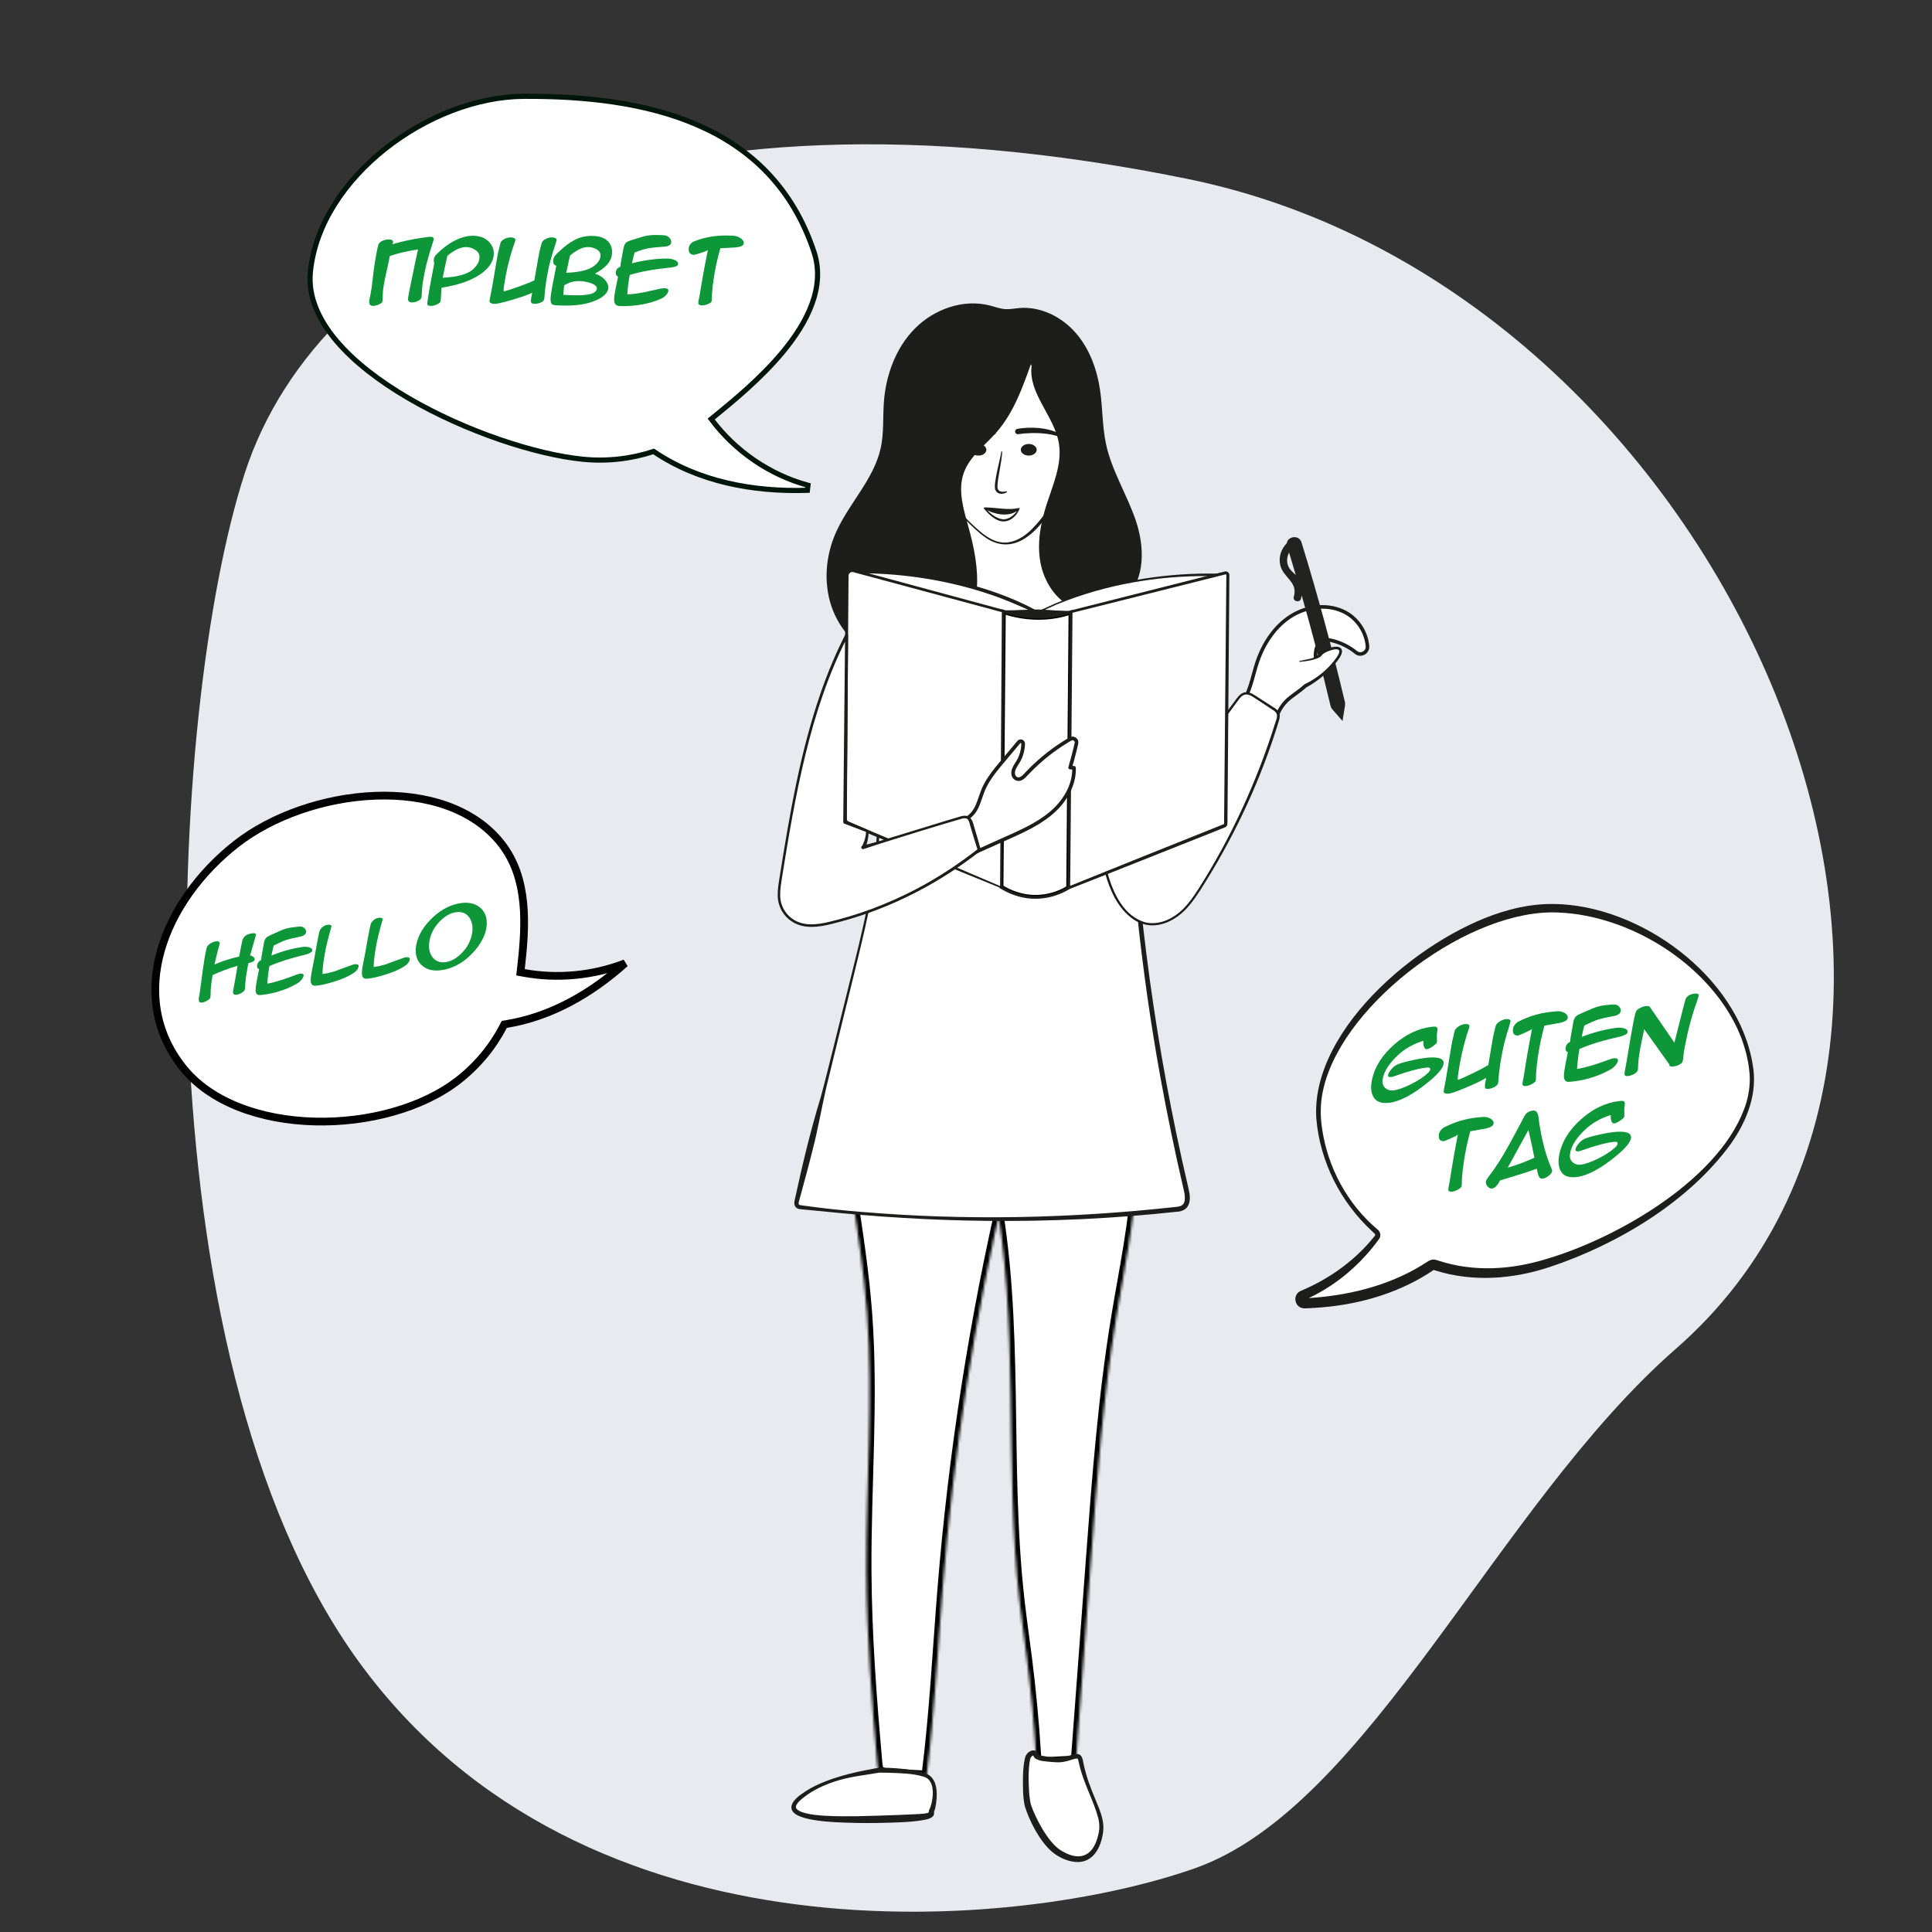 <svg width="750" height="750" viewBox="0 0 750 750" fill="none" xmlns="http://www.w3.org/2000/svg">
<rect x="0" y="0" width="750" height="750" fill="#333333" stroke="none"/>
<path d="M650.558 523.609C581.066 584.31 531.709 701.284 463.907 725.242C396.102 749.198 226.632 765.405 139.236 645.008C51.839 524.61 65.38 275.34 94.958 183.874C124.536 92.407 250.347 26.516 460.931 69.439C671.514 112.361 792.257 399.836 650.562 523.613L650.558 523.609Z" fill="#E8EAEF"/>
<path d="M530.85 250.83C530.419 245.524 527.09 240.338 522.318 237.769C515.701 234.203 507.199 235.264 500.89 239.351C494.584 243.439 490.318 250.163 487.967 257.303C486.539 261.641 485.741 266.209 483.742 270.319C481.268 275.411 477.126 279.458 473.246 283.583C462.719 294.769 453.602 307.279 446.168 320.726L436.372 344.171C442.018 345.3 432.841 350.029 440.23 352.226C442.936 353.033 445.875 353.063 448.567 352.219C453.778 350.588 457.703 346.778 461.294 342.851C476.942 325.755 488.353 304.811 494.232 282.394C495.577 277.256 497.201 273.51 501.474 270.36C503.101 269.16 505.032 267.803 506.723 266.276C506.723 266.276 513.744 262.744 518.847 255.821C523.945 248.899 513.662 252.518 512.845 254.179C512.601 254.674 511.761 255.105 510.704 255.461C510.693 255.236 510.682 255.011 510.678 254.79C510.618 252.386 511.33 249.559 513.568 248.678C514.727 248.224 516.031 248.415 517.238 248.711C520.575 249.529 523.72 251.108 526.385 253.275C528.275 254.809 531.045 253.268 530.85 250.841V250.83Z" fill="white"/>
<path d="M444.432 353.524C442.959 353.524 441.467 353.31 440.035 352.883C438.28 352.361 437.208 351.638 436.755 350.666C436.185 349.448 436.732 348.176 437.171 347.153C437.459 346.481 437.756 345.788 437.583 345.458C437.504 345.311 437.231 345.038 436.241 344.839C436.039 344.798 435.862 344.666 435.765 344.486C435.667 344.303 435.656 344.085 435.739 343.894L445.534 320.449C445.546 320.426 445.553 320.404 445.568 320.381C453.032 306.878 462.176 294.334 472.747 283.099C473.186 282.634 473.624 282.169 474.067 281.708C477.463 278.13 480.976 274.433 483.128 270.008C484.41 267.368 485.212 264.45 485.984 261.63C486.397 260.134 486.82 258.585 487.315 257.081C489.947 249.083 494.637 242.58 500.519 238.766C507.446 234.278 516.133 233.644 522.648 237.158C527.596 239.824 531.087 245.168 531.54 250.774C531.656 252.203 530.944 253.5 529.681 254.168C528.455 254.813 527.027 254.674 525.951 253.8C523.349 251.685 520.279 250.155 517.073 249.371C516.035 249.116 514.835 248.91 513.819 249.311C512.02 250.02 511.379 252.371 511.368 254.449C512.08 254.119 512.211 253.894 512.226 253.86C512.875 252.54 516.612 251.051 518.655 251.036H518.689C519.99 251.036 520.537 251.576 520.77 252.03C521.253 252.975 520.819 254.306 519.409 256.223C514.491 262.898 507.93 266.43 507.117 266.85C505.681 268.14 504.08 269.31 502.663 270.345L501.894 270.908C497.819 273.911 496.249 277.455 494.91 282.563C488.998 305.111 477.553 326.119 461.816 343.313C458.415 347.029 454.325 351.135 448.785 352.871C447.401 353.306 445.928 353.524 444.44 353.524H444.432ZM437.317 343.699C438.059 343.954 438.539 344.318 438.805 344.82C439.285 345.731 438.854 346.733 438.438 347.704C438.074 348.551 437.699 349.429 438.003 350.085C438.277 350.666 439.09 351.165 440.425 351.563C443.045 352.343 445.861 352.339 448.357 351.559C453.568 349.924 457.504 345.968 460.781 342.386C476.369 325.358 487.701 304.553 493.561 282.218C494.944 276.949 496.68 273.034 501.062 269.801L501.834 269.235C503.248 268.2 504.852 267.03 506.254 265.763C506.318 265.706 506.386 265.665 506.461 265.635C507.117 265.29 513.58 261.799 518.284 255.413C519.799 253.354 519.559 252.735 519.529 252.671C519.454 252.525 519.132 252.435 518.682 252.435C516.774 252.435 513.752 253.909 513.46 254.486C513.148 255.12 512.342 255.638 510.918 256.121C510.712 256.189 510.487 256.159 510.307 256.039C510.127 255.915 510.014 255.716 510.003 255.503C509.992 255.274 509.981 255.041 509.977 254.813C509.943 253.545 510.089 249.304 513.306 248.036C514.693 247.493 516.219 247.751 517.396 248.04C520.796 248.873 524.054 250.496 526.817 252.739C527.462 253.264 528.29 253.346 529.029 252.956C529.628 252.641 530.239 251.933 530.153 250.898C529.733 245.749 526.528 240.836 521.984 238.388C515.904 235.11 507.773 235.721 501.261 239.94C495.641 243.581 491.154 249.829 488.62 257.528C488.136 258.998 487.716 260.531 487.308 262.013C486.517 264.893 485.699 267.874 484.361 270.63C482.116 275.246 478.528 279.023 475.06 282.675C474.622 283.136 474.183 283.601 473.744 284.063C463.263 295.208 454.19 307.643 446.787 321.034L437.313 343.71L437.317 343.699Z" fill="#1D1D1B"/>
<mask id="path-4-inside-1_261_10052" fill="white">
<path d="M330.479 462.09C332.927 477.979 335.378 493.886 336.574 509.918C339.056 543.184 336.121 576.6 336.308 609.96C336.447 634.883 338.336 659.764 340.544 684.592C340.623 685.492 340.724 686.449 341.272 687.169C342.115 688.275 343.682 688.447 345.073 688.526C349.954 688.807 354.831 689.085 359.712 689.366C362.839 665.003 363.993 640.433 365.992 615.949C370.243 563.861 378.325 512.089 390.16 461.186"/>
</mask>
<path d="M330.479 462.09C332.927 477.979 335.378 493.886 336.574 509.918C339.056 543.184 336.121 576.6 336.308 609.96C336.447 634.883 338.336 659.764 340.544 684.592C340.623 685.492 340.724 686.449 341.272 687.169C342.115 688.275 343.682 688.447 345.073 688.526C349.954 688.807 354.831 689.085 359.712 689.366C362.839 665.003 363.993 640.433 365.992 615.949C370.243 563.861 378.325 512.089 390.16 461.186" fill="white"/>
<path d="M336.574 509.918L334.58 510.066L334.58 510.066L336.574 509.918ZM336.308 609.96L338.308 609.949L338.308 609.949L336.308 609.96ZM340.544 684.592L342.537 684.418L342.537 684.415L340.544 684.592ZM341.272 687.169L339.679 688.379L339.681 688.381L341.272 687.169ZM345.073 688.526L345.188 686.53L345.186 686.529L345.073 688.526ZM359.712 689.366L359.597 691.363L361.459 691.47L361.696 689.621L359.712 689.366ZM365.992 615.949L363.998 615.786V615.786L365.992 615.949ZM328.502 462.395C330.952 478.296 333.391 494.126 334.58 510.066L338.569 509.769C337.366 493.646 334.901 477.661 332.455 461.785L328.502 462.395ZM334.58 510.066C335.813 526.598 335.702 543.189 335.302 559.856C334.903 576.492 334.214 593.252 334.308 609.971L338.308 609.949C338.215 593.308 338.9 576.68 339.301 559.952C339.702 543.253 339.817 526.503 338.569 509.769L334.58 510.066ZM334.308 609.971C334.447 634.981 336.343 659.93 338.552 684.77L342.537 684.415C340.329 659.597 338.446 634.784 338.308 609.949L334.308 609.971ZM338.552 684.767C338.622 685.571 338.728 687.127 339.679 688.379L342.864 685.958C342.721 685.771 342.624 685.414 342.537 684.418L338.552 684.767ZM339.681 688.381C340.453 689.393 341.498 689.894 342.419 690.156C343.321 690.413 344.253 690.483 344.96 690.523L345.186 686.529C344.502 686.491 343.956 686.435 343.515 686.309C343.094 686.189 342.934 686.051 342.862 685.956L339.681 688.381ZM344.958 690.523C347.399 690.664 349.839 690.803 352.278 690.943C354.718 691.083 357.157 691.222 359.597 691.363L359.827 687.37C357.386 687.229 354.946 687.089 352.507 686.95C350.067 686.81 347.628 686.67 345.188 686.53L344.958 690.523ZM361.696 689.621C364.83 665.198 365.994 640.502 367.985 616.111L363.998 615.786C361.992 640.363 360.847 664.807 357.728 689.112L361.696 689.621ZM367.985 616.111C372.228 564.122 380.295 512.446 392.108 461.639L388.212 460.733C376.355 511.731 368.257 563.601 363.998 615.786L367.985 616.111Z" fill="black" mask="url(#path-4-inside-1_261_10052)"/>
<mask id="path-6-inside-2_261_10052" fill="white">
<path d="M385.692 460.684C396.02 513.341 389.688 567.855 395.716 621.176C396.579 628.796 397.692 636.386 398.652 643.995C400.215 656.37 401.377 668.794 402.138 681.244C402.187 682.039 402.262 682.901 402.809 683.483C403.488 684.203 404.609 684.199 405.598 684.146C409.632 683.933 413.666 683.719 417.699 683.505C419.638 657.574 421.572 631.639 423.51 605.708C425.876 574.061 428.245 542.37 433.403 511.058C436.436 492.656 440.44 474.338 441.205 455.704"/>
</mask>
<path d="M385.692 460.684C396.02 513.341 389.688 567.855 395.716 621.176C396.579 628.796 397.692 636.386 398.652 643.995C400.215 656.37 401.377 668.794 402.138 681.244C402.187 682.039 402.262 682.901 402.809 683.483C403.488 684.203 404.609 684.199 405.598 684.146C409.632 683.933 413.666 683.719 417.699 683.505C419.638 657.574 421.572 631.639 423.51 605.708C425.876 574.061 428.245 542.37 433.403 511.058C436.436 492.656 440.44 474.338 441.205 455.704" fill="white"/>
<path d="M395.716 621.176L393.729 621.401L393.729 621.401L395.716 621.176ZM398.652 643.995L396.667 644.245L396.667 644.246L398.652 643.995ZM402.138 681.244L400.142 681.366L400.142 681.366L402.138 681.244ZM402.809 683.483L401.353 684.854L401.354 684.854L402.809 683.483ZM405.598 684.146L405.492 682.149H405.492L405.598 684.146ZM417.699 683.505L417.805 685.502L419.563 685.409L419.694 683.654L417.699 683.505ZM423.51 605.708L421.516 605.558L421.516 605.558L423.51 605.708ZM433.403 511.058L431.43 510.732L431.43 510.732L433.403 511.058ZM383.729 461.069C388.856 487.21 389.855 513.848 390.317 540.715C390.777 567.532 390.701 594.619 393.729 621.401L397.704 620.952C394.703 594.412 394.779 567.582 394.316 540.647C393.855 513.762 392.855 486.816 387.655 460.299L383.729 461.069ZM393.729 621.401C394.592 629.028 395.716 636.7 396.667 644.245L400.636 643.745C399.668 636.073 398.565 628.564 397.704 620.951L393.729 621.401ZM396.667 644.246C398.225 656.578 399.383 668.959 400.142 681.366L404.134 681.122C403.371 668.629 402.205 656.162 400.636 643.744L396.667 644.246ZM400.142 681.366C400.182 682.027 400.232 683.663 401.353 684.854L404.265 682.111C404.308 682.156 404.274 682.155 404.231 681.976C404.184 681.779 404.159 681.526 404.134 681.121L400.142 681.366ZM401.354 684.854C402.093 685.638 403.008 685.95 403.754 686.076C404.48 686.199 405.201 686.17 405.704 686.143L405.492 682.149C405.005 682.175 404.672 682.174 404.42 682.132C404.189 682.093 404.204 682.047 404.265 682.111L401.354 684.854ZM405.704 686.143C407.721 686.037 409.738 685.93 411.755 685.823C413.772 685.716 415.788 685.609 417.805 685.502L417.594 681.508C415.577 681.615 413.56 681.722 411.543 681.828C409.526 681.935 407.509 682.042 405.492 682.149L405.704 686.143ZM419.694 683.654C420.663 670.688 421.631 657.722 422.599 644.755C423.567 631.789 424.536 618.822 425.505 605.857L421.516 605.558C420.547 618.524 419.579 631.491 418.61 644.457C417.642 657.424 416.674 670.39 415.705 683.356L419.694 683.654ZM425.505 605.857C427.871 574.195 430.235 542.593 435.377 511.383L431.43 510.732C426.255 542.147 423.88 573.927 421.516 605.558L425.505 605.857ZM435.377 511.383C438.387 493.12 442.432 474.582 443.203 455.786L439.206 455.622C438.448 474.093 434.486 492.193 431.43 510.732L435.377 511.383Z" fill="black" mask="url(#path-6-inside-2_261_10052)"/>
<path d="M336.897 288.041C345.842 316.526 338.711 347.284 331.547 376.268C324.151 406.193 316.754 436.118 309.358 466.043C309.185 466.744 309.039 467.576 309.519 468.116C309.875 468.518 310.46 468.608 310.996 468.675C359.304 474.529 408.282 474.799 456.65 469.477C457.568 469.376 458.52 469.26 459.296 468.765C461.403 467.419 461.077 464.295 460.504 461.858C447.274 405.57 439.694 347.959 437.917 290.164" fill="white"/>
<path d="M337.557 287.835C347.075 319.391 337.785 352.324 330.288 383.28C328.796 389.318 322.01 416.936 320.709 422.4C318.918 430.223 317.564 438.255 315.544 446.014C313.947 452.486 312.158 459.045 310.396 465.484L310.138 466.436C310.066 466.725 310.018 466.995 310.025 467.201C310.033 467.411 310.074 467.509 310.134 467.588C310.434 467.865 311.056 467.888 311.544 467.963L312.541 468.098C319.81 469.114 327.225 469.886 334.535 470.464C374.603 473.854 415.023 473.003 454.982 468.683C457.265 468.409 459.829 468.638 459.949 465.499C460.024 464.325 459.806 463.073 459.503 461.798C456.144 447.405 453.145 432.911 450.498 418.376C442.828 376.058 438.393 333.158 437.22 290.175L438.603 290.134C440.455 343.759 447.18 397.196 458.7 449.591C459.263 452.213 459.885 454.823 460.477 457.44L461.373 461.363C461.838 463.414 462.307 465.863 461.276 467.944C460.545 469.481 458.76 470.261 457.208 470.363C432.504 473.055 407.574 474.218 382.738 473.936C361.257 473.711 339.754 472.343 318.389 470.145C317.283 470.014 313.497 469.673 312.368 469.564L311.364 469.474C311.03 469.44 310.708 469.425 310.295 469.35C308.657 469.088 308.061 467.629 308.466 466.058L308.687 465.056C311.51 451.943 314.663 438.851 318.58 426.015C320.837 417.904 327.214 391.601 329.388 383.051C334.543 362.284 340.076 341.329 340.526 319.834C340.706 309.154 339.525 298.391 336.233 288.244L337.553 287.828L337.557 287.835Z" fill="#1D1D1B"/>
<path d="M405.65 196.74C404.676 202.965 404.252 209.393 405.718 215.52C407.188 221.648 410.76 227.486 416.256 230.565C414.644 233.006 412.158 234.735 409.594 236.141C396.485 243.334 379.607 243.101 366.696 235.553C369.8 233.764 371.971 230.618 373.126 227.224C374.28 223.83 374.501 220.189 374.4 216.604C374.141 207.705 371.911 198.866 367.911 190.913" fill="white"/>
<path d="M405.482 196.695C404.623 202.193 404.181 207.833 405.103 213.353C405.861 217.89 407.615 222.296 410.52 225.893C412.087 227.831 413.992 229.5 416.17 230.723L416.106 230.483C414.149 233.423 410.978 235.32 407.874 236.843C404.77 238.365 401.463 239.494 398.078 240.221C394.704 240.945 391.244 241.271 387.791 241.2C384.327 241.133 380.871 240.664 377.516 239.798C374.175 238.935 370.936 237.679 367.904 236.033C367.529 235.83 367.158 235.62 366.786 235.403V235.706C369.189 234.308 371.045 232.125 372.293 229.658C373.729 226.823 374.344 223.658 374.531 220.508C374.726 217.219 374.524 213.893 374.104 210.626C373.688 207.386 373.017 204.184 372.095 201.053C371.173 197.921 370.003 194.865 368.593 191.921C368.417 191.554 368.241 191.19 368.057 190.826C367.956 190.624 367.652 190.8 367.754 191.006C369.197 193.883 370.411 196.871 371.386 199.939C372.353 202.991 373.084 206.123 373.564 209.288C374.044 212.453 374.299 215.738 374.239 218.974C374.179 222.188 373.748 225.454 372.481 228.431C371.409 230.948 369.74 233.269 367.484 234.848C367.202 235.046 366.91 235.23 366.61 235.403C366.494 235.47 366.498 235.643 366.61 235.706C369.628 237.469 372.867 238.841 376.226 239.809C379.585 240.776 383.06 241.343 386.55 241.508C390.04 241.673 393.583 241.433 397.032 240.784C400.451 240.143 403.795 239.1 406.963 237.656C408.575 236.921 410.157 236.093 411.645 235.129C413.13 234.165 414.532 233.044 415.656 231.668C415.922 231.341 416.17 231.004 416.406 230.655C416.458 230.576 416.421 230.46 416.342 230.415C412.485 228.244 409.591 224.708 407.72 220.733C405.572 216.165 404.863 211.084 404.942 206.07C404.991 202.958 405.336 199.856 405.816 196.785C405.849 196.564 405.512 196.466 405.474 196.691L405.482 196.695Z" fill="#1D1D1B"/>
<path d="M361.936 156.319C361.118 164.981 362.895 173.674 365.085 182.092C366.382 187.084 367.866 192.127 370.723 196.421C372.668 199.346 375.195 201.836 377.748 204.251C381.047 207.371 384.77 210.566 389.295 210.96C395.548 211.504 400.856 206.573 404.728 201.634C410.873 193.8 415.784 184.913 418.453 175.32C421.122 165.728 421.482 155.404 418.794 145.819C417.576 141.473 415.664 137.183 412.395 134.066C409.126 130.95 404.305 129.203 399.971 130.47" fill="white"/>
<path d="M362.28 156.352C361.422 165.236 363.262 174.112 365.516 182.674C368.121 193.061 370.993 197.887 378.993 205.005C382.299 208.05 386.393 211.095 391.124 210.57C397.129 209.831 401.384 204.896 404.942 200.362C415.709 186.472 422.374 168.495 419.386 150.836C418.475 145.661 416.976 140.422 413.752 136.215C410.644 132.124 405.197 129.375 400.069 130.796L399.874 130.132C403.443 129.079 407.338 129.994 410.408 131.977C416.642 136.042 419.131 143.693 420.402 150.66C423.596 168.619 416.826 186.956 405.902 201.094C403.742 203.959 401.287 206.711 398.239 208.755C393.234 212.137 387.825 212.254 382.801 208.819C381.291 207.821 379.915 206.651 378.595 205.44C375.986 202.999 373.366 200.531 371.225 197.617C368.005 193.234 366.367 187.995 364.994 182.809C363.63 177.619 362.415 172.384 361.8 167.04C361.381 163.481 361.287 159.87 361.594 156.285L362.284 156.349L362.28 156.352Z" fill="#1D1D1B"/>
<path d="M400.455 142.129C399.158 152.764 409.257 161.456 411.045 172.024C412.391 179.981 408.882 187.834 406.389 195.51C404.02 202.8 402.517 210.589 403.855 218.138C405.189 225.686 409.778 232.976 416.826 235.984C423.581 238.868 432.012 237.221 437.189 232.013C444.668 224.49 444.316 212.1 440.912 202.054C437.508 192.008 431.611 182.82 429.369 172.451C427.896 165.641 428.065 158.584 427.079 151.684C425.906 143.483 422.974 135.345 417.501 129.124C412.027 122.903 403.787 118.83 395.536 119.588C393.823 119.745 392.121 120.101 390.404 120.011C388.301 119.899 386.299 119.126 384.26 118.601C373.988 115.954 362.663 119.966 355.195 127.496C347.727 135.03 343.87 145.635 343.112 156.218C342.693 162.094 343.157 168.068 341.917 173.828C339.266 186.139 329.369 195.525 324.346 207.075C320.484 215.959 319.667 226.271 322.79 235.44C325.917 244.609 333.133 252.454 342.273 255.656C351.412 258.859 362.299 257.066 369.486 250.571C375.547 245.093 378.621 236.869 379.21 228.716C379.802 220.564 378.13 212.419 375.945 204.544C374.048 197.708 371.757 190.395 374.089 183.694C376.35 177.184 382.4 172.909 386.925 167.715C393.437 160.241 396.89 150.656 400.207 141.315" fill="#1D1D1B"/>
<path d="M441.077 315.788C442.022 317.318 444.282 317.546 445.902 316.77C447.525 315.994 448.657 314.49 449.726 313.043C459.889 299.269 470.055 285.491 480.219 271.714C481.013 270.638 481.921 269.486 483.229 269.209C484.646 268.909 486.033 269.734 487.244 270.525C489.583 272.048 491.922 273.574 494.258 275.1C495.023 275.599 495.832 276.154 496.144 277.009C496.455 277.864 496.192 278.809 495.926 279.679C488.965 302.378 478.97 324.146 466.292 344.216C463.622 348.442 460.743 352.691 456.68 355.601C452.616 358.511 447.09 359.865 442.535 357.806C436.481 355.073 432.039 348.413 429.456 338.846" fill="white"/>
<path d="M441.665 315.424C442.655 316.984 445.182 316.744 446.516 315.638C447.937 314.629 449.523 312.225 450.614 310.815L458.423 300.323C462.64 294.649 475.847 276.855 479.866 271.444C481.992 268.376 484.151 267.866 487.353 270.056C488.245 270.626 493.223 273.848 494.228 274.481C497.032 276.101 497.291 277.549 496.241 280.519L495.266 283.646C488.222 305.475 478.265 326.351 465.887 345.649C464.695 347.483 463.457 349.298 462.059 351.008C456.353 358.283 446.711 362.543 438.745 355.961C433.542 351.728 430.768 345.266 429.013 338.97C428.863 338.363 429.748 338.145 429.909 338.726C432.076 346.639 436.271 355.883 444.886 358.125C451.356 359.426 457.542 355.41 461.411 350.479C462.779 348.814 464.001 347.021 465.171 345.191C478.022 324.99 488.065 303.045 495.191 280.193C496.11 277.605 496.08 276.758 493.677 275.314L488.222 271.706C486.876 270.878 485.639 269.794 484.084 269.603C482.487 269.453 481.489 270.735 480.578 271.973L478.644 274.609L474.779 279.881C468.556 288.368 455.72 305.873 449.65 314.183C448.635 315.529 447.379 316.946 445.692 317.565C443.896 318.218 441.553 317.869 440.473 316.136C440.012 315.338 441.171 314.636 441.658 315.42L441.665 315.424Z" fill="#1D1D1B"/>
<path d="M472.777 223.196C465.939 222.923 434.232 222.54 404.346 236.981C404.155 237.075 404.218 237.368 404.432 237.368L417.669 237.48C417.669 237.48 417.703 237.48 417.722 237.473L472.818 223.59C473.043 223.534 473.013 223.2 472.777 223.193V223.196Z" fill="white"/>
<path d="M472.758 223.703C452.938 223.095 432.859 226.114 414.261 233.063C413.242 233.464 411.165 234.27 410.145 234.671C408.398 235.448 406.359 236.393 404.616 237.18L404.492 237.236C404.458 237.255 404.507 237.225 404.511 237.21C404.548 237.15 404.499 237.086 404.443 237.083H404.567H404.844C407.075 237.098 410.872 237.12 413.144 237.131L417.572 237.158H417.639C417.639 237.158 417.695 237.158 417.658 237.158C417.628 237.165 417.68 237.154 417.692 237.15L417.759 237.131C420.383 236.464 435.993 232.478 438.94 231.724C447.825 229.451 462.333 225.698 471.109 223.496L472.185 223.226L472.665 223.106C472.353 223.23 472.44 223.688 472.758 223.699V223.703ZM472.799 222.69C473.62 222.739 473.763 223.958 472.833 224.115L472.698 224.149L472.428 224.216C463.221 226.56 448.488 230.16 439.127 232.485C436.098 233.239 420.623 237.083 417.913 237.761L417.845 237.776C417.815 237.784 417.823 237.784 417.744 237.795C417.718 237.799 417.68 237.803 417.662 237.803H417.628H417.56L413.133 237.754C410.749 237.728 406.917 237.686 404.556 237.66H404.402C404.297 237.656 404.177 237.608 404.095 237.529C403.93 237.368 403.892 237.124 404.008 236.918C404.11 236.756 404.23 236.719 404.364 236.659L404.871 236.43C406.314 235.778 408.481 234.814 409.931 234.161C411.87 233.419 414.186 232.425 416.128 231.739C434.243 225.289 453.579 222.274 472.796 222.69H472.799Z" fill="#1D1D1B"/>
<path d="M331.517 222.06C331.517 222.06 368.162 220.058 401.827 237.349L387.697 237.229L331.517 222.06Z" fill="white"/>
<path d="M331.003 222.004C331.026 221.899 331.15 221.678 331.352 221.591C331.446 221.55 331.536 221.535 331.599 221.531H331.637L331.779 221.524L332.068 221.513L332.642 221.494C347.457 221.16 362.302 223.148 376.612 226.958C386.156 229.538 395.476 233.048 404.087 237.949C399.094 237.754 392.672 237.638 387.622 237.525C371.832 233.194 346.97 226.418 331.003 222.008V222.004ZM332.034 222.113C347.869 226.283 372.132 232.781 387.78 236.933C391.416 236.891 397.924 236.914 401.834 236.828C401.834 236.828 401.594 237.814 401.59 237.806C396.091 235.339 390.599 232.871 384.885 230.936C368.488 225.33 351.116 222.596 333.796 222.525L332.668 222.54L332.106 222.555L331.824 222.563H331.686L331.652 222.57C331.693 222.57 331.761 222.555 331.832 222.514C331.989 222.431 332.064 222.214 332.038 222.109L332.034 222.113Z" fill="#1D1D1B"/>
<path d="M389.927 237.958C390.303 238.088 390.827 238.259 391.482 238.448C392.9 238.857 394.932 239.35 397.399 239.688C402.171 240.342 408.585 240.419 415.322 238.172L414.423 344.384C414.344 344.437 414.241 344.502 414.117 344.578C413.774 344.789 413.264 345.084 412.605 345.411C411.288 346.066 409.382 346.851 407.033 347.365C402.397 348.379 396.028 348.342 389.028 344.146L389.927 237.958Z" fill="white" stroke="black"/>
<path d="M401.939 348.904C397.901 348.904 393.212 347.903 388.256 344.869L388.004 344.715V344.423L388.919 236.475L389.628 236.76C389.751 236.809 402.242 241.748 415.652 236.978L416.349 236.73L415.435 344.918L415.221 345.071C415.142 345.131 409.766 348.904 401.935 348.904H401.939ZM389.05 344.138C401.871 351.814 412.762 345.435 414.407 344.374L415.307 238.2C403.626 242.085 392.773 238.946 389.95 237.983L389.054 344.138H389.05Z" fill="#1D1D1B"/>
<path d="M415.829 237.469C415.829 237.469 406.232 236.629 403.094 236.603C399.63 236.573 389.433 237.244 389.433 237.244C389.433 237.244 402.059 242.366 415.829 237.469Z" fill="#1D1D1B"/>
<path d="M328.844 223.474L328.046 317.76C328.038 318.57 328.522 319.305 329.272 319.616L388.526 344.426L389.433 237.244L331.36 221.565C330.1 221.224 328.855 222.169 328.844 223.474Z" fill="white"/>
<path d="M329.407 223.478C329.339 232.159 328.754 310.088 328.687 316.496L328.676 317.753C328.664 318.266 328.96 318.754 329.41 318.986L329.508 319.031L329.65 319.091L330.809 319.575C349.579 327.439 370.033 336.135 388.642 344.145C388.646 344.145 388.23 344.415 388.23 344.419L388.916 237.233L389.298 237.739L358.497 229.44C353.433 228.086 340.301 224.535 335.397 223.223L331.547 222.188C330.535 221.745 329.422 222.398 329.403 223.474L329.407 223.478ZM328.289 223.47C328.278 222.173 329.384 220.995 330.685 220.946C331.108 220.909 331.562 221.04 331.843 221.119L335.693 222.161L343.39 224.246C353.152 226.886 379.476 234.015 389.575 236.745L389.961 236.85L389.958 237.251L388.829 344.434V344.873L388.417 344.708C369.662 337.114 349.099 328.556 330.329 320.741C329.864 320.528 328.889 320.201 328.484 319.886C327.817 319.399 327.408 318.574 327.427 317.753L327.438 316.496C327.476 310.429 328.214 231.773 328.289 223.478V223.47Z" fill="#1D1D1B"/>
<path d="M476.653 223.241L475.836 319.778C475.836 320.123 475.623 320.434 475.3 320.561L414.921 344.651L415.829 237.469L475.596 222.413C476.136 222.278 476.657 222.686 476.653 223.245V223.241Z" fill="white"/>
<path d="M477.235 223.249C477.167 234.424 476.552 310.481 476.492 319.77C476.503 320.359 476.102 320.97 475.533 321.18L475.458 321.21L475.311 321.27L474.134 321.743C455.019 329.321 434.175 337.673 415.113 345.139L414.396 345.42L414.404 344.651C414.516 344.081 415.232 237.559 415.315 237.068L415.705 236.97L446.333 229.219C453.373 227.441 466.205 224.186 473.133 222.439L475.049 221.955L475.289 221.895C475.383 221.873 475.416 221.858 475.578 221.828C476.421 221.67 477.276 222.386 477.246 223.253L477.235 223.249ZM476.069 223.238C476.069 223.05 475.874 222.911 475.686 222.986L475.566 223.016L475.326 223.076L473.411 223.556C457.771 227.479 431.829 233.989 415.952 237.968L416.346 237.469L415.439 344.651C415.439 344.651 414.723 344.164 414.73 344.164C433.681 336.506 454.569 328.118 473.643 320.509L474.824 320.04L475.071 319.943C475.139 319.898 475.18 319.856 475.18 319.759C475.236 310.894 475.99 233.966 476.072 223.238H476.069Z" fill="#1D1D1B"/>
<path d="M372.249 318.446C374.951 318.593 377.343 316.56 378.693 314.209C380.039 311.861 380.631 309.161 381.673 306.664C383.398 302.539 386.31 299.044 389.178 295.616C391.281 293.108 393.384 290.595 395.484 288.086C396.065 287.389 397.201 287.816 397.182 288.724C397.13 291.195 396.436 293.655 395.161 295.778C394.307 297.199 393.182 298.53 393.287 300.315C393.339 301.204 393.857 302.036 394.693 302.348C396.065 302.858 397.283 301.71 398.22 300.698C403.263 295.26 409.126 290.584 415.544 286.871C416.732 286.185 418.176 287.25 417.872 288.585C417.152 291.743 416.335 294.878 415.416 297.983C415.919 298.016 416.421 298.046 416.923 298.08C417.167 304.695 413.415 310.954 408.429 315.311C403.443 319.669 397.306 322.44 391.266 325.148C386.172 327.431 381.077 329.719 375.982 332.003" fill="white"/>
<path d="M372.249 319.151C375.255 319.29 377.831 317.093 379.266 314.625C380.117 313.163 380.683 311.546 381.227 309.949C381.771 308.351 382.273 306.9 383.008 305.453C384.477 302.546 386.464 299.993 388.519 297.51C390.82 294.728 393.152 291.975 395.469 289.208C395.611 289.039 395.754 288.866 395.896 288.698C395.952 288.63 396.012 288.57 396.069 288.503C396.147 288.413 396.084 288.491 396.054 288.51C396.084 288.495 396.121 288.476 396.144 288.458C396.061 288.525 396.054 288.484 396.117 288.469C396.136 288.465 396.174 288.458 396.192 288.45C396.267 288.409 396.069 288.439 396.155 288.45C396.174 288.45 396.211 288.45 396.23 288.45C396.339 288.435 396.114 288.409 396.264 288.45C396.294 288.458 396.327 288.473 396.357 288.476C396.425 288.488 396.237 288.398 396.346 288.476C396.414 288.525 396.436 288.555 396.365 288.476C396.38 288.495 396.504 288.63 396.447 288.551C396.391 288.473 396.485 288.626 396.496 288.653C396.429 288.521 396.466 288.593 396.477 288.634C396.504 288.716 396.481 288.664 396.477 288.608C396.485 289.009 396.455 289.418 396.417 289.815C396.271 291.3 395.817 292.943 395.161 294.304C394.505 295.665 393.497 296.861 392.935 298.286C392.372 299.711 392.406 301.481 393.628 302.509C394.28 303.06 395.101 303.27 395.941 303.116C396.702 302.978 397.373 302.49 397.936 301.988C398.498 301.485 399.012 300.889 399.544 300.334C400.106 299.745 400.68 299.168 401.265 298.598C403.581 296.333 406.074 294.191 408.639 292.275C409.943 291.3 411.281 290.366 412.646 289.481C413.328 289.039 414.018 288.604 414.715 288.184C415.064 287.974 415.413 287.764 415.765 287.561C415.844 287.516 415.919 287.471 415.998 287.43C416.069 287.393 415.986 287.43 415.975 287.438C416.012 287.423 416.054 287.408 416.091 287.396C416.121 287.385 416.316 287.348 416.234 287.359C416.144 287.37 416.245 287.359 416.256 287.359C416.305 287.359 416.354 287.359 416.402 287.359C416.432 287.359 416.459 287.363 416.489 287.366C416.342 287.359 416.432 287.355 416.47 287.366C416.53 287.385 416.601 287.411 416.661 287.419C416.732 287.43 416.639 287.408 416.624 287.4C416.657 287.415 416.691 287.434 416.725 287.449C416.792 287.486 416.856 287.524 416.916 287.569C416.803 287.486 416.927 287.588 416.965 287.625C417.002 287.663 417.096 287.79 417.017 287.678C417.055 287.734 417.088 287.79 417.122 287.846C417.137 287.873 417.148 287.899 417.16 287.921C417.092 287.794 417.152 287.903 417.16 287.94C417.175 288.008 417.197 288.071 417.208 288.139C417.182 287.996 417.208 288.169 417.208 288.221C417.208 288.27 417.178 288.45 417.208 288.319C417.186 288.431 417.16 288.544 417.133 288.656C417.032 289.095 416.931 289.538 416.826 289.976C416.406 291.731 415.956 293.483 415.473 295.223C415.236 296.078 414.993 296.933 414.742 297.784C414.603 298.249 414.978 298.65 415.424 298.676C415.926 298.71 416.429 298.74 416.931 298.774L416.226 298.069C416.339 301.331 415.458 304.515 413.928 307.376C412.399 310.238 410.236 312.833 407.686 315.019C404.961 317.351 401.816 319.253 398.599 320.91C395.383 322.568 391.821 324.12 388.402 325.654C384.612 327.356 380.818 329.055 377.028 330.758C376.563 330.964 376.102 331.174 375.638 331.38C375.289 331.538 375.206 332.044 375.383 332.348C375.593 332.708 375.997 332.756 376.35 332.603C380.17 330.889 383.99 329.175 387.81 327.461C391.345 325.875 394.907 324.338 398.374 322.605C401.842 320.873 404.912 319.065 407.814 316.736C410.509 314.573 412.878 311.974 414.64 308.989C416.372 306.056 417.505 302.741 417.636 299.321C417.651 298.901 417.651 298.485 417.636 298.065C417.621 297.645 417.321 297.383 416.931 297.36C416.429 297.326 415.926 297.296 415.424 297.263L416.106 298.155C416.627 296.393 417.115 294.623 417.572 292.841C417.797 291.968 418.014 291.09 418.224 290.213C418.333 289.759 418.438 289.305 418.543 288.848C418.633 288.454 418.659 288.071 418.565 287.674C418.412 287.01 417.913 286.421 417.291 286.148C416.549 285.818 415.788 285.904 415.09 286.309C413.669 287.134 412.275 288.008 410.914 288.923C408.151 290.783 405.508 292.826 403.012 295.031C401.771 296.13 400.564 297.266 399.398 298.444C398.817 299.029 398.25 299.629 397.688 300.233C397.441 300.499 397.186 300.758 396.912 301.001C396.845 301.061 396.777 301.118 396.71 301.174C396.702 301.178 396.605 301.256 396.676 301.204C396.646 301.226 396.616 301.249 396.586 301.271C396.436 301.376 396.282 301.474 396.121 301.56C396.08 301.583 396.035 301.601 395.994 301.624C396.009 301.616 396.076 301.59 396.001 301.624C395.926 301.658 395.847 301.68 395.773 301.703C395.686 301.729 395.593 301.751 395.503 301.763C395.63 301.748 395.379 301.763 395.349 301.763C395.315 301.763 395.278 301.763 395.244 301.755C395.128 301.748 395.338 301.778 395.221 301.755C395.135 301.736 395.053 301.714 394.97 301.691C394.97 301.691 394.85 301.65 394.918 301.676C394.989 301.706 394.862 301.65 394.847 301.643C394.768 301.601 394.693 301.556 394.618 301.504C394.524 301.44 394.689 301.568 394.603 301.493C394.577 301.47 394.554 301.448 394.528 301.425C394.472 301.373 394.419 301.316 394.37 301.256C394.295 301.174 394.423 301.335 394.359 301.241C394.34 301.215 394.322 301.189 394.303 301.159C394.254 301.084 394.213 301.005 394.172 300.926C394.108 300.81 394.149 300.881 394.161 300.911C394.142 300.87 394.127 300.829 394.116 300.784C394.093 300.72 394.074 300.656 394.059 300.589C394.052 300.559 394.007 300.311 394.022 300.443C394.011 300.345 394.007 300.248 394.003 300.146C393.996 299.738 394.022 299.558 394.127 299.175C394.232 298.793 394.322 298.586 394.49 298.253C394.82 297.611 395.229 297.015 395.611 296.408C396.5 294.99 397.156 293.419 397.523 291.784C397.714 290.944 397.834 290.081 397.883 289.219C397.906 288.825 397.932 288.435 397.774 288.064C397.636 287.734 397.411 287.464 397.103 287.273C396.474 286.883 395.634 286.973 395.094 287.475C394.787 287.764 394.532 288.131 394.258 288.454C393.951 288.818 393.647 289.185 393.34 289.549C392.136 290.985 390.933 292.425 389.726 293.861C387.551 296.456 385.321 299.029 383.461 301.864C382.554 303.248 381.748 304.695 381.1 306.218C380.451 307.74 379.937 309.446 379.345 311.059C379.064 311.828 378.783 312.514 378.412 313.241C378.232 313.594 378.037 313.939 377.823 314.276C377.733 314.419 377.636 314.561 377.538 314.7C377.489 314.771 377.437 314.839 377.388 314.906C377.366 314.936 377.343 314.966 377.321 314.993C377.377 314.921 377.283 315.038 377.272 315.053C377.051 315.33 376.815 315.593 376.563 315.844C376.444 315.964 376.32 316.08 376.192 316.193C376.121 316.256 376.046 316.32 375.971 316.38C375.945 316.403 375.761 316.549 375.832 316.496C375.559 316.706 375.266 316.898 374.966 317.066C374.824 317.149 374.674 317.224 374.524 317.291C374.498 317.303 374.307 317.385 374.404 317.348C374.307 317.389 374.209 317.423 374.108 317.46C373.801 317.569 373.482 317.648 373.16 317.7C373.077 317.715 373.16 317.7 373.175 317.7C373.13 317.708 373.081 317.711 373.036 317.715C372.953 317.723 372.871 317.73 372.788 317.734C372.612 317.741 372.432 317.741 372.256 317.734C371.874 317.715 371.551 318.071 371.551 318.439C371.551 318.836 371.874 319.129 372.256 319.144L372.249 319.151Z" fill="#1D1D1B"/>
<path d="M377.152 319.875C376.919 319.091 376.664 318.27 376.125 317.745C375.21 316.856 373.868 317.149 372.721 317.486C357.414 321.983 350.37 324.428 335.064 328.924C335.941 328.065 336.855 324.158 336.664 322.613L328.038 319.099L328.653 246.638C314.044 274.954 308.218 308.584 303.015 341.216C302.52 344.321 302.029 347.569 302.794 350.591C303.911 355.001 307.566 357.971 311.352 358.901C315.138 359.831 319.067 359.074 322.857 358.151C343.217 353.205 362.779 343.564 380.14 329.921C379.142 326.573 378.145 323.224 377.152 319.875Z" fill="white"/>
<path d="M376.511 320.066C375.997 317.858 375.424 317.257 373.148 317.876C367.855 319.418 362.108 321.12 356.882 322.759C350.483 324.795 341.5 327.465 335.236 329.599C334.528 329.843 334.006 328.909 334.576 328.433C334.662 328.358 334.805 328.155 334.914 327.945C335.675 326.348 336.2 324.442 336.192 322.676L336.481 323.055L327.772 319.744C327.502 319.635 327.341 319.372 327.341 319.095L328.068 246.634L329.155 246.904C321.635 261.409 316.552 277.054 312.676 292.898C308.796 308.779 306.089 324.923 303.51 341.081C303.187 343.099 302.876 345.105 302.869 347.104C302.704 352.249 305.901 356.734 310.809 358.245C315.656 359.7 320.856 358.132 325.609 356.921C337.429 353.775 348.807 349.054 359.48 343.08C366.576 339.064 373.354 334.496 379.765 329.46L379.562 330.098C378.501 326.828 377.474 323.381 376.503 320.07L376.511 320.066ZM377.789 319.684C378.771 323.003 379.832 326.445 380.717 329.783C380.781 330.015 380.687 330.255 380.507 330.39C367.574 340.504 353.092 348.675 337.632 354.233C332.841 355.973 327.843 357.424 322.895 358.661C317.931 359.899 312.199 360.769 307.626 357.851C303.892 355.598 301.774 351.424 301.909 347.093C301.916 344.993 302.246 342.941 302.572 340.92C306.452 316.699 310.509 292.301 318.565 269.036C321.245 261.285 324.387 253.676 328.136 246.367C328.278 246.082 328.623 245.97 328.908 246.113C329.11 246.214 329.227 246.416 329.227 246.63C329.227 246.63 328.732 319.099 328.728 319.099L328.297 318.454C328.323 318.465 336.841 322.174 336.867 322.185C337.021 322.252 337.114 322.395 337.129 322.549C337.215 323.183 337.174 323.753 337.122 324.326C337.002 325.474 336.784 326.58 336.432 327.683C336.203 328.32 336.05 328.838 335.551 329.411L334.872 328.253C338.546 327.356 342.168 326.291 345.782 325.193C351.18 323.543 362.063 320.209 367.457 318.548L372.901 316.924C375.405 316.129 377.103 317.126 377.8 319.68L377.789 319.684Z" fill="#1D1D1B"/>
<path d="M522.105 272.576C517.167 251.719 511.548 231.041 505.246 210.555C504.29 207.446 499.866 208.196 499.548 210.844C497.336 213.135 496.286 216.157 496.98 219.33C498.059 224.265 503.998 225.87 502.258 231.626C501.718 233.407 504.496 234.195 505.032 232.418C505.156 232.005 505.257 231.592 505.332 231.176C509.385 245.385 513.122 259.68 516.526 274.061C516.627 274.485 516.804 274.823 517.014 275.111H516.999L517.032 275.152C517.051 275.175 517.07 275.194 517.089 275.216L521.164 279.896L522.135 273.844C522.135 273.844 522.138 273.814 522.142 273.795L522.165 273.668L522.138 273.675C522.187 273.334 522.195 272.97 522.101 272.572L522.105 272.576ZM500.552 220.631C499.33 218.734 499.428 216.409 500.418 214.508C501.302 217.406 502.168 220.305 503.027 223.211C502.176 222.367 501.201 221.629 500.556 220.628L500.552 220.631Z" fill="#222221"/>
<path d="M506.659 265.714C506.659 265.714 513.748 262.736 518.85 255.81C523.949 248.887 513.662 252.506 512.848 254.168C512.031 255.829 504.515 256.751 504.515 256.751" fill="white"/>
<path d="M506.592 265.556C511.015 263.411 514.997 260.235 518.033 256.361C518.708 255.495 519.424 254.55 519.795 253.541C519.908 253.215 519.967 252.87 519.896 252.615C519.36 251.329 516.042 252.581 515.09 253.013C514.273 253.395 513.4 253.83 512.95 254.618C511.923 255.626 510.43 255.896 509.103 256.253C507.593 256.598 506.067 256.815 504.53 256.928C504.324 256.943 504.267 256.624 504.485 256.586C507.03 256.02 509.744 255.705 512.061 254.471C512.271 254.329 512.429 254.205 512.545 254.003C512.83 253.515 513.328 253.211 513.756 252.945C514.783 252.345 515.885 251.918 517.036 251.633C517.932 251.434 518.895 251.25 519.791 251.61C522.074 252.825 518.757 256.436 517.767 257.644C515.75 259.984 513.373 262.005 510.779 263.674C509.478 264.503 508.144 265.264 506.719 265.883C506.517 265.965 506.367 265.658 506.584 265.564L506.592 265.556Z" fill="#1D1D1B"/>
<path d="M341.272 687.169C335.577 688.327 320.642 689.726 310.839 697.665C301.035 705.604 318.775 706.849 342.111 706.226C365.452 705.604 360.781 704.513 361.714 702.803C362.647 701.089 364.544 691.65 359.705 689.366C354.865 687.083 341.268 687.169 341.268 687.169H341.272Z" fill="white"/>
<path d="M341.369 688.121C336.196 689.066 330.914 689.546 325.856 691.028C321.474 692.295 317.17 694.099 313.41 696.698C312.027 697.748 308.735 699.926 308.975 701.756C310.794 705.668 328.409 705.019 332.825 705.053C338.108 704.959 343.412 704.76 348.698 704.569C351.337 704.449 353.98 704.366 356.578 704.213C357.826 704.119 359.24 704.066 360.379 703.714C360.432 703.699 360.451 703.68 360.492 703.669C360.548 703.639 360.541 703.65 360.507 703.706C360.473 703.774 360.484 703.841 360.499 703.744C360.514 703.654 360.507 703.459 360.541 703.189C360.574 702.866 360.717 702.488 360.904 702.188C361.065 701.865 361.185 701.531 361.305 701.168C362.389 697.714 363.056 691.129 358.764 689.771C354.441 688.395 349.748 688.376 345.215 688.189C344.256 688.166 342.321 688.125 341.365 688.125L341.369 688.121ZM341.17 686.216C343.877 686.205 346.599 686.317 349.294 686.561C352.623 686.906 356.083 687.229 359.281 688.418C364.424 690.203 363.975 697.331 363.116 701.659C363 702.188 362.835 702.784 362.595 703.286C362.591 703.455 362.602 703.515 362.606 703.834C362.655 705.69 360.248 706.189 358.872 706.47C355.543 707.1 352.154 707.295 348.814 707.441C343.487 707.663 338.164 707.753 332.825 707.674C326.805 707.509 313.556 707.404 308.788 704.224C305.287 701.719 308.379 698.359 310.91 696.641C312.998 695.066 315.54 693.634 317.931 692.576C325.305 689.284 333.268 687.653 341.167 686.213L341.17 686.216Z" fill="#1D1D1B"/>
<path d="M398.902 682.672C397.721 687.45 398.254 697.579 398.876 700.38C399.498 703.181 404.717 715.26 410.737 719.092C417.103 723.146 425.107 723.885 427.375 711.424C428.751 703.867 422.168 696.765 419.438 683.19C418.767 679.845 415.236 683.501 410.258 683.19C405.279 682.879 402.205 682.444 402.134 681.244C402.063 680.044 399.525 680.156 398.902 682.672Z" fill="white"/>
<path d="M399.896 682.92C399.409 685.17 399.334 687.6 399.311 689.932C399.364 693.386 399.405 697.148 400.166 700.474C401.995 705.878 406.625 714.649 411.259 717.949C418.288 722.636 424.076 721.357 426.232 712.729C426.486 711.851 426.636 710.869 426.753 709.965C426.82 708.6 426.666 707.254 426.374 705.892C424.526 698.884 420.709 692.464 419.056 685.301C418.94 684.9 418.618 683.239 418.43 682.871C418.179 682.215 415.877 683.228 415.266 683.355C414.082 683.723 412.811 684.034 411.491 684.113C410.179 684.18 408.998 684.034 407.724 683.955C405.819 683.722 403.626 683.749 401.909 682.639C401.549 682.391 401.167 681.829 401.148 681.319C401.144 681.292 401.144 681.319 401.144 681.319C401.144 681.33 401.144 681.341 401.152 681.352C401.167 681.367 401.163 681.416 401.193 681.435C401.208 681.469 401.249 681.506 401.268 681.514C400.563 681.484 400.057 682.204 399.896 682.916V682.92ZM397.913 682.429C398.261 680.554 400.586 678.619 402.468 679.927C402.854 680.235 403.086 680.696 403.124 681.184C403.124 681.146 403.105 681.097 403.094 681.075C403.307 681.266 403.978 681.469 404.413 681.57C406.614 682.009 409.126 682.256 411.39 682.271C413.474 682.234 415.45 681.251 417.546 680.918C420.245 680.659 420.237 682.946 420.683 684.919C420.938 686.089 421.242 687.251 421.564 688.402C422.82 693.094 424.848 697.477 426.655 702.004C427.791 704.929 428.668 708.09 428.215 711.266C427.435 717.315 424.2 723.574 417.148 722.779C413.879 722.381 410.809 720.889 408.316 718.8C403.559 714.63 399.72 707.134 397.815 701.123C397.028 697.421 397.096 693.656 397.107 689.902C397.189 687.386 397.309 684.923 397.909 682.429H397.913Z" fill="#1D1D1B"/>
<path d="M203.439 377.683C216.518 380.065 230.251 378.736 242.648 373.939C229.359 385.83 213.864 394.71 196.504 397.55L195.762 397.671L195.415 398.339C191.328 406.216 185.534 413.368 178.099 419.211C164.177 430.151 142.799 435.913 122.064 435.367C101.309 434.82 81.613 427.971 70.792 414.191C59.922 400.348 58.092 384.319 62.479 368.938C66.877 353.516 77.535 338.758 91.6 327.707L91.6 327.707C105.589 316.714 125.948 309.669 145.578 308.914C165.229 308.159 183.804 313.706 194.6 327.454C205.3 341.081 204.135 359.365 202.218 376.036L202.058 377.432L203.439 377.683Z" fill="white" stroke="black" stroke-width="3"/>
<path d="M313.423 190.344L313.654 188.38C298.742 184.316 285.308 175.066 276.087 162.669C276.652 162.205 277.256 161.711 277.893 161.19C284.673 155.648 295.27 146.986 303.757 136.79C313.358 125.256 320.538 111.427 315.975 97.735C307.605 72.617 291.178 57.436 270.953 48.594C250.769 39.769 226.821 37.261 203.339 37.389L203.344 38.389L203.339 37.389C184.934 37.49 165.154 45.378 149.53 57.767C133.91 70.153 122.314 87.143 120.486 105.554C119.553 114.95 123.568 123.977 130.507 132.221C137.447 140.467 147.384 148.023 158.514 154.528C180.764 167.53 208.009 176.462 226.23 178.273C235.824 179.226 245.143 178.094 253.744 175.249C271.153 187.068 292.342 191 313.423 190.344Z" fill="white" stroke="#00160A" stroke-width="2"/>
<path d="M505.748 502.86C517.059 498.019 527.094 490.193 534.524 480.383C535.038 479.704 534.948 478.744 534.307 478.185C522.06 467.569 513.688 452.43 511.96 435.023C508.373 398.903 560.643 356.423 596.748 352.834C632.857 349.245 676.369 379.969 679.957 416.089C683.545 452.209 619.938 490.335 583.833 493.924C574.487 494.854 565.407 493.774 557.014 491.04C556.538 490.886 556.02 490.958 555.608 491.235C541.134 500.977 523.998 505.253 506.461 505.954C504.676 506.025 504.11 503.561 505.752 502.856L505.748 502.86Z" fill="white"/>
<path d="M504.995 501.105C515.297 496.796 524.706 490.26 532.031 481.774C532.597 481.121 533.152 480.42 533.703 479.752C533.748 479.7 533.778 479.644 533.805 479.58C533.895 479.359 533.835 479.089 533.662 478.924L533.463 478.736L532.669 477.994C520.35 466.609 512.459 451.027 510.997 434.28C508.624 398.546 554.075 361.688 585.793 353.261C591.405 351.698 597.317 350.85 603.158 350.929C636.789 351.281 674.787 379.117 680.373 413.145C682.457 424.196 678.259 434.97 671.983 443.925C655.676 466.511 627.747 483.188 601.591 491.854C587.424 496.571 571.739 497.786 557.332 493.226L556.41 492.945C556.508 492.971 556.628 492.956 556.714 492.9C555.889 493.44 554.944 494.04 554.198 494.531C541.167 502.695 525.917 506.76 510.659 507.697C509.407 507.81 508.11 507.81 506.858 507.889L506.588 507.9C506.562 507.9 506.472 507.9 506.371 507.9L506.089 507.885C502.468 507.581 501.595 502.545 504.987 501.101L504.995 501.105ZM506.498 504.619C506.498 504.619 506.603 504.57 506.652 504.476C506.704 504.386 506.708 504.315 506.704 504.277C506.712 504.161 506.491 503.996 506.397 504.004C507.694 503.903 509.126 503.869 510.378 503.738C525.628 502.5 540.946 498.405 553.838 489.975L554.277 489.694C555.165 489.049 556.324 488.779 557.389 489.064C557.726 489.165 558.176 489.304 558.513 489.416C572.309 493.909 586.862 492.907 600.613 488.651C628.283 480.45 669.164 456.945 677.977 427.879C679.11 423.851 679.578 419.632 679.046 415.481C678.948 414.754 678.75 413.051 678.596 412.354C678.382 411.356 678.187 410.246 677.944 409.26C677.629 408.079 677.175 406.35 676.763 405.21L676.08 403.211C675.616 402.045 674.978 400.432 674.446 399.319C662.663 374.051 632.849 355.44 605.212 354.255C571.211 352.376 522.284 388.654 513.977 421.695C512.545 427.133 512.357 432.795 513.261 438.33C515.465 453.315 523.132 467.497 534.742 477.27C535.908 478.095 536.223 479.82 535.36 480.975C534.828 481.688 534.269 482.456 533.715 483.158C526.599 492.311 517.242 499.879 506.494 504.619H506.498Z" fill="#1D1D1B"/>
<path d="M95.059 384.086C94.954 384.495 94.538 384.934 93.811 385.406C93.174 385.815 92.529 386.063 91.873 386.153C90.917 386.284 90.441 385.946 90.441 385.144C90.441 384.949 90.557 384.248 90.785 383.048C91.014 381.848 91.344 380.04 91.768 377.625L92.191 374.918C88.937 375.863 85.717 377.063 82.534 378.514C82.144 380.693 81.904 382.553 81.818 384.101L81.792 384.533L81.766 385.74C81.747 386.119 81.713 386.629 81.661 387.281C81.59 387.63 81.159 388.027 80.36 388.477C79.651 388.879 79.025 389.115 78.474 389.19C77.59 389.31 77.147 388.916 77.147 388.005C77.147 387.683 77.2 387.274 77.308 386.779C77.432 386.119 77.503 385.706 77.522 385.545C77.612 384.818 77.796 383.438 78.081 381.401L78.613 377.314C78.808 375.84 79.029 374.359 79.277 372.859C79.4 371.985 79.629 370.714 79.966 369.045L80.233 367.939C80.375 367.365 80.821 366.829 81.571 366.323C82.321 365.816 83.059 365.516 83.786 365.419C84.191 365.363 84.536 365.396 84.821 365.516C85.211 365.659 85.368 365.921 85.297 366.308C85.192 366.769 85.005 367.463 84.739 368.393L84.607 368.813C84.184 370.459 83.741 372.323 83.28 374.4C86.463 373.02 89.65 372.007 92.832 371.359C93.08 370.095 93.267 369.127 93.391 368.452L93.605 367.327L94.028 365.321C94.381 363.619 95.674 362.614 97.904 362.31C98.966 362.164 99.434 362.411 99.31 363.053C99.22 363.51 98.913 364.624 98.381 366.39C97.938 367.841 97.515 369.334 97.106 370.871C97.496 370.943 97.893 371.13 98.298 371.43C98.759 371.794 98.943 372.161 98.857 372.529C98.714 373.155 97.908 373.605 96.442 373.875L96.176 375.195C95.734 377.411 95.434 379.47 95.273 381.36C95.254 381.825 95.209 382.526 95.142 383.464C95.108 383.753 95.078 383.963 95.063 384.09L95.059 384.086Z" fill="#0D9739"/>
<path d="M118.546 370.594C112.919 371.917 108.266 373.402 104.589 375.045C104.18 377.366 103.906 379.635 103.768 381.851C104.81 381.709 106.677 381.229 109.368 380.415C109.901 380.254 110.632 380.002 111.569 379.657L115.389 378.251C115.708 378.135 116.053 378.052 116.424 378.004C117.522 377.854 117.991 378.146 117.83 378.881C117.725 379.361 117.44 379.871 116.979 380.415C116.517 380.959 116.06 381.371 115.599 381.649C112.592 383.419 109.282 384.716 105.676 385.549C104.596 385.785 103.543 385.972 102.519 386.115C101.668 386.231 101.102 386.291 100.821 386.295C99.76 386.314 99.228 385.665 99.228 384.345C99.228 383.49 99.404 382.151 99.76 380.336C100.045 378.979 100.319 377.61 100.581 376.234C100.049 376.02 99.786 375.63 99.786 375.056C99.786 374.483 99.963 373.969 100.319 373.511C100.547 373.196 100.904 372.904 101.38 372.645C101.38 372.18 101.548 371.051 101.886 369.255L102.257 367.222C102.309 366.877 102.381 366.458 102.471 365.963C102.647 365.063 102.947 364.406 103.374 363.994C103.711 363.664 104.435 363.251 105.548 362.76L109.158 361.17C110.448 360.6 111.828 360.214 113.297 360.015C115.138 359.764 116.341 359.662 116.907 359.707C117.402 359.745 117.871 359.996 118.313 360.454C118.774 360.964 118.939 361.466 118.815 361.965C118.621 362.794 117.833 363.349 116.454 363.626C113.923 364.132 112.18 364.541 111.228 364.849C110.148 365.194 108.495 365.929 106.264 367.054C106.088 367.684 105.927 368.321 105.788 368.966L105.365 370.924C109.593 369.24 113.635 368.134 117.492 367.605C118.272 367.5 119.04 367.526 119.801 367.691C120.862 367.939 121.323 368.419 121.181 369.135C121.128 369.446 120.739 369.757 120.015 370.072C119.52 370.301 119.033 370.474 118.557 370.594H118.546Z" fill="#0D9739"/>
<path d="M123.985 382.485C122.977 382.624 122.384 382.687 122.208 382.676C121.147 382.609 120.615 381.923 120.615 380.618C120.615 379.654 120.772 378.375 121.091 376.778C121.339 375.476 121.593 374.183 121.86 372.896L122.868 367.189C123.149 365.67 123.415 364.301 123.663 363.09C123.805 362.374 123.891 361.954 123.929 361.823C124.071 361.32 124.248 360.93 124.461 360.653C125.151 359.7 126.07 359.149 127.22 358.991C127.592 358.939 127.91 358.961 128.176 359.048C128.566 359.171 128.724 359.4 128.652 359.73C128.615 359.876 128.555 360.105 128.465 360.412C128.375 360.72 128.289 361.039 128.199 361.372L127.933 362.318C127.843 362.614 127.802 362.79 127.802 362.843C126.756 366.536 126.013 370.084 125.571 373.481C125.342 375.12 125.207 376.661 125.174 378.113C126.801 377.891 128.394 377.539 129.95 377.059C130.126 376.946 132.375 376.121 136.69 374.584C137.095 374.438 137.459 374.344 137.777 374.303C138.148 374.25 138.497 374.295 138.827 374.426C139.153 374.561 139.28 374.809 139.213 375.176C138.999 376.204 138.257 377.119 136.982 377.918C135.194 379.035 133.027 380.003 130.482 380.816C127.685 381.716 125.518 382.271 123.981 382.481L123.985 382.485Z" fill="#0D9739"/>
<path d="M143.858 379.766C142.849 379.905 142.257 379.969 142.081 379.957C141.02 379.89 140.488 379.204 140.488 377.899C140.488 376.935 140.645 375.656 140.964 374.059C141.211 372.758 141.466 371.464 141.732 370.178L142.741 364.47C143.022 362.951 143.288 361.583 143.535 360.371C143.678 359.655 143.764 359.235 143.802 359.104C143.944 358.601 144.12 358.211 144.33 357.934C145.02 356.981 145.938 356.43 147.089 356.273C147.46 356.22 147.779 356.243 148.045 356.329C148.435 356.453 148.593 356.681 148.521 357.011C148.484 357.158 148.424 357.386 148.338 357.694C148.248 358.001 148.161 358.32 148.071 358.654L147.805 359.599C147.715 359.895 147.674 360.071 147.674 360.124C146.628 363.818 145.886 367.365 145.444 370.763C145.215 372.401 145.08 373.943 145.046 375.394C146.673 375.173 148.266 374.82 149.822 374.34C149.998 374.228 152.244 373.403 156.563 371.865C156.967 371.719 157.331 371.625 157.65 371.584C158.021 371.531 158.369 371.576 158.699 371.707C159.026 371.842 159.153 372.09 159.086 372.457C158.872 373.485 158.13 374.4 156.855 375.199C155.067 376.316 152.9 377.284 150.354 378.098C147.558 378.998 145.391 379.553 143.854 379.763L143.858 379.766Z" fill="#0D9739"/>
<path d="M186.527 366.03C185.414 367.841 183.963 369.577 182.175 371.231C178.883 374.287 175.251 376.087 171.269 376.631C168.334 377.032 165.95 376.507 164.117 375.052C162.287 373.597 161.369 371.561 161.369 368.936C161.369 368.224 161.459 367.432 161.635 366.57C162.415 362.842 164.57 359.333 168.109 356.048C171.468 352.928 175.104 351.101 179.014 350.565C181.879 350.171 184.27 350.704 186.178 352.155C188.034 353.614 188.964 355.672 188.964 358.331C188.964 360.814 188.15 363.379 186.523 366.026L186.527 366.03ZM183.183 362.711C183.341 361.924 183.423 361.136 183.423 360.349C183.423 359.029 183.131 357.836 182.546 356.775C181.927 355.594 181.069 354.791 179.97 354.371C179.119 354.06 178.122 353.981 176.971 354.139C174.741 354.442 172.585 355.702 170.497 357.915C168.551 359.966 167.314 362.314 166.782 364.954C166.625 365.745 166.542 366.54 166.542 367.342C166.542 368.662 166.842 369.844 167.446 370.886C168.064 372.015 168.93 372.799 170.047 373.234C170.898 373.564 171.895 373.65 173.046 373.492C175.239 373.192 177.399 371.925 179.521 369.69C181.432 367.68 182.651 365.355 183.183 362.711Z" fill="#0D9739"/>
<path d="M163.603 115.564C163.483 116.002 163.011 116.434 162.193 116.854C161.474 117.214 160.731 117.394 159.974 117.394C158.913 117.394 158.385 116.955 158.385 116.074C158.385 115.834 158.505 115.054 158.745 113.734C158.864 113.115 159.056 112.174 159.314 110.91L160.004 107.546C160.184 106.567 160.555 104.775 161.114 102.172L161.654 99.623C161.852 98.722 162.062 97.793 162.283 96.829C158.381 97.388 154.729 98.239 151.329 99.379L150.789 102.052C150.37 103.972 149.95 105.885 149.53 107.786C149.031 110.149 148.728 112.069 148.63 113.55L148.6 114.03L148.57 115.38C148.551 115.8 148.51 116.37 148.45 117.09C148.39 117.45 147.899 117.832 146.981 118.23C146.178 118.571 145.47 118.74 144.851 118.74C143.832 118.74 143.322 118.241 143.322 117.24C143.322 116.779 143.382 116.28 143.502 115.74L143.772 114.51C144.03 113.31 144.27 111.799 144.491 109.976C144.833 107.014 145.001 105.502 145.001 105.442C145.222 103.781 145.47 102.15 145.751 100.549C145.89 99.589 146.152 98.198 146.531 96.375L146.831 95.175C146.992 94.515 147.479 93.979 148.3 93.57C149.121 93.161 149.991 92.955 150.913 92.955C152.154 92.955 152.705 93.345 152.563 94.125C152.544 94.245 152.461 94.466 152.323 94.785C156.364 93.645 160.308 92.805 164.147 92.265C165.849 92.025 166.767 91.905 166.909 91.905C168.008 91.905 168.491 92.265 168.349 92.985C168.248 93.424 167.888 94.616 167.269 96.559C166.831 97.901 166.25 99.922 165.53 102.622L164.99 105.082C164.312 108.244 163.918 110.726 163.82 112.526C163.802 113.047 163.76 113.827 163.7 114.866C163.659 115.185 163.629 115.417 163.61 115.556L163.603 115.564Z" fill="#0D9739"/>
<path d="M182.868 108.48C179.686 109.942 175.854 111.011 171.374 111.694C171.356 111.772 171.303 112.646 171.224 114.307L171.134 115.927C171.093 116.449 171.063 116.797 171.044 116.977C170.943 117.416 170.445 117.829 169.545 118.207C168.765 118.567 168.034 118.747 167.356 118.747C166.415 118.747 165.924 118.549 165.886 118.147C165.785 117.307 166.685 111.982 168.585 102.176C168.447 101.876 168.375 101.505 168.375 101.066C168.375 100.447 168.585 99.825 169.005 99.206C170.606 97.466 172.447 95.914 174.527 94.552C176.289 93.412 178.137 92.561 180.079 91.999C181.241 91.68 182.381 91.519 183.502 91.519C186.164 91.519 188.233 92.269 189.714 93.769C191.033 95.111 191.693 96.63 191.693 98.332C191.693 98.854 191.644 99.345 191.543 99.802C190.782 103.264 187.892 106.159 182.868 108.48ZM186.141 99.802C186.141 98.741 185.68 97.871 184.761 97.189C183.581 96.33 182.28 95.899 180.859 95.899C178.797 95.899 176.405 97.031 173.687 99.293C173.226 101.175 172.615 104.017 171.858 107.82C177.519 107.539 181.41 106.477 183.532 104.636C184.192 104.055 184.743 103.436 185.181 102.776C185.822 101.816 186.141 100.826 186.141 99.802Z" fill="#0D9739"/>
<path d="M211.262 116.137C211.161 116.677 210.703 117.12 209.882 117.457C209.14 117.776 208.39 117.937 207.633 117.937C207.093 117.937 206.711 117.866 206.493 117.727C206.212 117.566 206.074 117.236 206.074 116.737C206.074 116.419 206.242 115.387 206.583 113.644C205.024 114.345 203.611 114.896 202.351 115.294C196.889 117.056 193.478 117.937 192.117 117.937C190.756 117.937 190.017 117.566 190.017 116.827C190.017 116.707 190.089 116.306 190.227 115.627L190.557 114.007C190.917 112.207 191.378 109.616 191.937 106.23C192.518 102.667 192.968 100.076 193.286 98.453C193.305 98.351 193.635 96.983 194.276 94.339C194.415 93.78 194.925 93.259 195.806 92.779C196.627 92.359 197.448 92.149 198.265 92.149C198.703 92.149 199.093 92.22 199.434 92.359C199.933 92.558 200.143 92.85 200.064 93.229C200.023 93.409 199.963 93.649 199.884 93.949C199.723 94.41 199.483 95.089 199.165 95.989C199.045 96.27 198.985 96.439 198.985 96.499C197.485 101.261 196.405 105.926 195.742 110.49C195.581 111.45 195.502 112.151 195.502 112.59C195.502 112.811 195.521 112.969 195.562 113.07C196.203 113.029 198.077 112.451 201.181 111.33C202.685 110.79 203.734 110.4 204.338 110.16C205.56 109.699 206.591 109.249 207.434 108.81L208.495 102.712C208.675 101.674 208.926 100.271 209.249 98.509C209.448 97.549 209.789 96.157 210.269 94.335C210.49 93.694 211.007 93.169 211.828 92.76C212.649 92.351 213.448 92.145 214.227 92.145C214.647 92.145 215.048 92.216 215.427 92.355C215.948 92.576 216.165 92.865 216.087 93.225C216.046 93.405 215.956 93.716 215.817 94.155L215.397 95.505C215.277 95.985 215.056 96.656 214.737 97.515C213.935 100.076 213.335 102.349 212.938 104.329L212.608 105.949C212.409 106.931 212.218 107.989 212.038 109.132C211.918 109.935 211.757 111.172 211.558 112.856L211.528 113.276C211.468 114.157 211.408 114.866 211.348 115.406C211.329 115.605 211.299 115.845 211.258 116.126L211.262 116.137Z" fill="#0D9739"/>
<path d="M219.453 118.627C217.373 118.627 215.862 118.549 214.921 118.387C214.119 118.249 213.721 117.536 213.721 116.257C213.721 115.196 213.92 113.625 214.321 111.544L215.941 103.136C215.142 102.997 214.741 102.397 214.741 101.34C214.741 100.282 215.239 99.323 216.24 98.404C216.36 98.306 216.72 97.965 217.32 97.388C219.12 95.651 221.016 94.249 223.007 93.18C224.998 92.111 227.202 91.579 229.624 91.579C232.465 91.579 234.546 92.228 235.866 93.529C237.028 94.669 237.605 96.079 237.605 97.759C237.605 98.34 237.545 98.918 237.425 99.499C236.904 101.959 234.745 104.197 230.943 106.215C232.465 106.736 233.643 107.415 234.486 108.255C235.584 109.354 236.136 110.445 236.136 111.525V111.885C236.136 112.005 236.117 112.114 236.076 112.215C235.637 114.375 233.253 116.122 228.934 117.465C226.415 118.245 223.251 118.635 219.449 118.635L219.453 118.627ZM224.645 109.11C222.625 109.11 220.743 109.669 219.003 110.79C218.883 111.791 218.775 113.01 218.673 114.454C220.653 114.574 222.433 114.634 224.016 114.634C227.097 114.634 229.208 114.334 230.347 113.734C231.108 113.332 231.547 112.845 231.667 112.264C231.866 111.285 231.048 110.482 229.208 109.864C227.708 109.365 226.186 109.114 224.645 109.114V109.11ZM233.11 99.184C233.11 98.209 232.66 97.444 231.764 96.885C230.688 96.229 229.519 95.899 228.263 95.899C226.209 95.899 223.884 97.001 221.29 99.21L220.84 101.149C220.679 101.767 220.443 102.859 220.124 104.43L219.809 105.9C225.039 105.701 228.694 104.775 230.771 103.121C232.327 101.869 233.106 100.552 233.106 99.18L233.11 99.184Z" fill="#0D9739"/>
<path d="M260.24 103.856C253.897 104.497 248.634 105.457 244.454 106.74C243.974 109.32 243.663 111.825 243.524 114.244C245.065 114.244 247.176 113.992 249.856 113.494C250.295 113.415 251.116 113.235 252.319 112.954L256.672 111.994C257.631 111.915 258.021 111.874 257.841 111.874C259.06 111.874 259.592 112.275 259.431 113.074C259.33 113.595 259.015 114.124 258.486 114.664C257.957 115.204 257.429 115.594 256.912 115.834C253.65 117.334 249.909 118.275 245.687 118.657C244.465 118.777 243.277 118.837 242.115 118.837C241.095 118.837 240.454 118.819 240.195 118.777C238.996 118.597 238.396 117.787 238.396 116.347C238.396 115.369 238.595 113.895 238.996 111.934C239.314 110.434 239.626 108.93 239.926 107.43C239.326 107.111 239.026 106.631 239.026 105.99C239.026 105.349 239.217 104.801 239.596 104.34C239.854 104.04 240.267 103.77 240.825 103.53C240.825 103.031 241.016 101.797 241.395 99.836C241.515 99.037 241.736 97.826 242.055 96.203C242.295 95.224 242.628 94.545 243.06 94.177C243.491 93.806 244.315 93.442 245.534 93.082L249.616 91.853C251.078 91.433 252.638 91.222 254.299 91.222C256.48 91.222 257.849 91.294 258.411 91.433C258.97 91.571 259.472 91.886 259.911 92.377C260.349 92.869 260.57 93.394 260.57 93.953C260.57 95.032 259.678 95.632 257.897 95.752C254.955 95.951 252.975 96.142 251.956 96.323C250.396 96.604 248.533 97.174 246.374 98.032C245.972 99.274 245.624 100.665 245.324 102.206C250.126 100.987 254.696 100.376 259.041 100.376C259.899 100.376 260.773 100.526 261.654 100.826C262.853 101.265 263.375 101.869 263.213 102.626C263.075 103.267 262.081 103.676 260.24 103.856Z" fill="#0D9739"/>
<path d="M288.694 94.639C288.533 95.381 287.513 95.85 285.631 96.049C284.289 96.127 282.291 96.24 279.63 96.379C278.449 100.541 277.568 104.625 276.99 108.626C276.709 110.467 276.518 112.237 276.421 113.94C276.379 113.981 276.361 114.394 276.361 115.185C276.361 115.976 276.319 116.561 276.241 116.94C276.162 117.319 275.682 117.69 274.801 118.05C273.999 118.391 273.272 118.56 272.612 118.56C271.592 118.56 271.082 118.26 271.082 117.66C271.082 117.379 271.142 116.921 271.262 116.28C271.461 115.361 271.562 114.881 271.562 114.84C272.462 109.155 273.541 103.211 274.805 97.009C274.704 97.23 273.838 97.605 272.207 98.134C270.576 98.662 269.631 98.929 269.369 98.929C268.567 98.929 267.959 98.599 267.54 97.939C267.401 97.519 267.33 97.11 267.33 96.709C267.33 96.45 267.348 96.24 267.39 96.079C267.689 94.897 268.439 94.076 269.639 93.615C273.421 92.153 277.451 91.425 281.733 91.425C283.832 91.425 285.133 91.496 285.635 91.635C287.116 92.055 288.098 92.715 288.578 93.615C288.739 93.934 288.777 94.275 288.698 94.635L288.694 94.639Z" fill="#0D9739"/>
<path d="M539.293 428.092C536.343 428.445 534.333 427.751 533.257 426.004C532.601 424.943 532.271 423.637 532.271 422.089C532.271 421.192 532.373 420.263 532.571 419.303C533.606 414.225 536.504 409.609 541.269 405.45C545.771 401.505 550.611 399.225 555.792 398.602C556.508 398.516 556.995 398.498 557.257 398.55C557.775 398.67 558.034 399.008 558.034 399.559C558.034 399.825 557.985 400.249 557.884 400.83C557.824 401.183 557.794 401.625 557.794 402.154C557.794 402.683 557.805 403.151 557.824 403.616C557.842 404.081 557.842 404.4 557.824 404.565C557.745 404.962 557.213 405.499 556.227 406.178C555.241 406.856 554.468 407.228 553.91 407.295C553.351 407.363 552.954 406.984 552.714 406.155C552.613 405.821 552.553 405.461 552.534 405.075C552.515 404.692 552.515 404.344 552.534 404.036C548.59 405.263 545.261 407.16 542.555 409.729C539.308 412.808 537.404 415.736 536.845 418.515C536.725 419.123 536.665 419.558 536.665 419.82C536.665 420.818 536.973 421.616 537.591 422.216C538.506 423.083 539.634 423.439 540.969 423.278C542.701 423.068 544.961 422.269 547.75 420.874C550.461 419.531 552.65 418.084 554.326 416.539C554.825 416.074 555.113 415.65 555.192 415.275C555.289 414.795 555.102 414.51 554.626 414.428C554.427 414.39 554.007 414.409 553.37 414.488C550.521 414.829 546.547 415.909 541.445 417.724C540.849 417.938 540.38 418.065 540.039 418.106C539.124 418.215 538.734 417.915 538.873 417.206C538.993 416.644 539.413 415.931 540.129 415.069C540.785 414.296 541.452 413.738 542.131 413.393C543.027 412.92 544.77 412.384 547.361 411.788C549.73 411.236 551.653 410.876 553.126 410.696C557.989 410.111 560.418 410.767 560.418 412.665C560.418 414.337 558.513 416.734 554.708 419.861C548.65 424.849 543.511 427.594 539.289 428.104L539.293 428.092Z" fill="#0D9739"/>
<path d="M581.58 420.416C581.479 420.979 581.021 421.481 580.204 421.928C579.465 422.344 578.719 422.595 577.962 422.685C577.426 422.749 577.047 422.723 576.826 422.606C576.545 422.475 576.406 422.156 576.406 421.646C576.406 421.32 576.575 420.251 576.916 418.436C575.364 419.336 573.958 420.064 572.703 420.623C567.263 423.068 563.867 424.373 562.513 424.538C561.119 424.706 560.421 424.41 560.421 423.656C560.421 423.533 560.493 423.116 560.631 422.408L560.961 420.716C561.321 418.838 561.778 416.145 562.337 412.635C562.914 408.938 563.364 406.245 563.683 404.558C563.702 404.453 564.032 403.016 564.669 400.253C564.808 399.668 565.317 399.075 566.191 398.479C567.008 397.954 567.825 397.643 568.643 397.541C569.081 397.489 569.467 397.515 569.808 397.616C570.307 397.759 570.517 398.033 570.435 398.426C570.393 398.614 570.333 398.865 570.255 399.18C570.093 399.668 569.857 400.391 569.539 401.344C569.419 401.644 569.359 401.824 569.359 401.884C567.863 406.913 566.791 411.791 566.131 416.516C565.97 417.514 565.891 418.238 565.891 418.684C565.891 418.909 565.91 419.07 565.951 419.164C566.588 419.048 568.455 418.23 571.548 416.719C573.044 415.991 574.09 415.466 574.689 415.151C575.908 414.536 576.935 413.955 577.771 413.408L578.828 407.074C579.008 405.994 579.259 404.535 579.578 402.705C579.777 401.704 580.114 400.245 580.594 398.333C580.811 397.654 581.332 397.058 582.146 396.54C582.963 396.026 583.758 395.719 584.538 395.625C584.958 395.576 585.355 395.599 585.734 395.696C586.251 395.858 586.472 396.128 586.39 396.503C586.348 396.69 586.258 397.016 586.12 397.481L585.7 398.906C585.58 399.409 585.362 400.118 585.044 401.033C584.245 403.736 583.649 406.121 583.252 408.188L582.922 409.879C582.723 410.903 582.532 412.005 582.356 413.186C582.236 414.015 582.078 415.298 581.88 417.034L581.85 417.465C581.79 418.369 581.73 419.1 581.67 419.655C581.651 419.861 581.621 420.109 581.58 420.401V420.416Z" fill="#0D9739"/>
<path d="M608.564 395.291C608.403 396.064 607.387 396.664 605.516 397.095C604.182 397.339 602.187 397.687 599.541 398.149C598.364 402.529 597.49 406.792 596.913 410.936C596.635 412.845 596.444 414.671 596.347 416.415C596.306 416.46 596.287 416.887 596.287 417.69C596.287 418.492 596.246 419.096 596.167 419.494C596.088 419.891 595.608 420.326 594.731 420.799C593.932 421.241 593.205 421.5 592.549 421.579C591.533 421.702 591.023 421.455 591.023 420.844C591.023 420.559 591.083 420.082 591.203 419.415C591.402 418.455 591.503 417.953 591.503 417.911C592.399 412.016 593.475 405.836 594.731 399.367C594.63 399.604 593.768 400.087 592.144 400.822C590.521 401.557 589.58 401.94 589.321 401.97C588.523 402.064 587.916 401.801 587.5 401.179C587.361 400.766 587.29 400.357 587.29 399.949C587.29 399.682 587.308 399.469 587.35 399.3C587.649 398.063 588.395 397.136 589.591 396.525C593.355 394.586 597.37 393.36 601.633 392.846C603.724 392.595 605.018 392.513 605.516 392.595C606.99 392.846 607.968 393.401 608.444 394.26C608.602 394.567 608.643 394.909 608.564 395.284V395.291Z" fill="#0D9739"/>
<path d="M628.853 402.42C622.517 403.811 617.277 405.409 613.134 407.213C612.677 409.856 612.366 412.44 612.208 414.964C613.382 414.821 615.485 414.315 618.514 413.441C619.11 413.269 619.938 412.995 620.995 412.624L625.299 411.098C625.659 410.974 626.045 410.888 626.465 410.835C627.698 410.685 628.227 411.03 628.051 411.866C627.931 412.41 627.612 412.987 627.095 413.602C626.577 414.214 626.06 414.675 625.543 414.983C622.158 416.936 618.431 418.354 614.367 419.227C613.153 419.475 611.968 419.67 610.81 419.809C609.854 419.925 609.217 419.981 608.898 419.977C607.702 419.977 607.106 419.224 607.106 417.716C607.106 416.738 607.305 415.215 607.702 413.153C608.021 411.608 608.328 410.051 608.628 408.488C608.032 408.233 607.732 407.779 607.732 407.13C607.732 406.481 607.931 405.893 608.328 405.379C608.587 405.023 608.984 404.7 609.524 404.411C609.524 403.883 609.711 402.596 610.09 400.553L610.51 398.239C610.57 397.845 610.649 397.365 610.75 396.803C610.949 395.779 611.29 395.036 611.766 394.571C612.144 394.2 612.962 393.746 614.218 393.206L618.281 391.466C619.736 390.844 621.288 390.431 622.941 390.233C625.014 389.985 626.368 389.891 627.005 389.959C627.563 390.015 628.092 390.308 628.591 390.84C629.108 391.429 629.299 392.01 629.157 392.576C628.935 393.521 628.051 394.136 626.499 394.425C623.65 394.95 621.689 395.381 620.613 395.711C619.398 396.082 617.535 396.885 615.024 398.126C614.825 398.843 614.645 399.566 614.487 400.301L614.008 402.529C618.769 400.695 623.32 399.514 627.665 398.992C628.542 398.887 629.408 398.936 630.266 399.139C631.462 399.443 631.98 400.001 631.818 400.815C631.758 401.167 631.32 401.516 630.502 401.858C629.944 402.109 629.397 402.296 628.86 402.42H628.853Z" fill="#0D9739"/>
<path d="M654.435 404.422L653.989 406.676C653.869 407.302 653.749 407.977 653.629 408.705C653.587 409.241 653.509 410.044 653.389 411.12C653.348 411.431 653.31 411.671 653.269 411.836C653.19 412.354 652.751 412.837 651.953 413.276C651.274 413.644 650.528 413.876 649.711 413.974C648.455 414.124 647.919 413.903 648.099 413.31L638.296 399.574C638.277 399.638 637.936 401.205 637.28 404.28C636.583 407.524 636.144 410.366 635.964 412.811C635.945 413.261 635.915 413.929 635.874 414.81C635.855 415.076 635.833 415.264 635.814 415.369C635.694 415.935 635.218 416.449 634.382 416.918C633.467 417.394 632.658 417.664 631.96 417.727C631.083 417.814 630.645 417.559 630.645 416.97C630.645 416.584 630.712 415.995 630.854 415.204C630.974 414.619 631.094 414.022 631.214 413.419L632.886 403.436C633.422 400.275 633.932 397.522 634.408 395.186C634.667 393.952 634.896 393.105 635.094 392.644C635.293 392.183 635.81 391.736 636.646 391.312C637.482 390.885 638.247 390.63 638.944 390.547C639.679 390.457 640.189 390.574 640.466 390.896L650.004 404.756C650.165 404.167 650.791 401.666 651.889 397.252L652.845 393.499C652.984 392.91 653.445 391.155 654.221 388.226C654.6 386.794 655.844 385.95 657.959 385.699C658.318 385.654 658.656 385.688 658.975 385.789C659.372 385.946 659.533 386.19 659.454 386.527L658.678 389.006C658.498 389.497 658.24 390.232 657.902 391.207C656.489 395.434 655.334 399.84 654.435 404.43V404.422Z" fill="#0D9739"/>
<path d="M579.773 436.309C579.612 437.081 578.596 437.681 576.725 438.113C575.391 438.356 573.396 438.705 570.75 439.166C569.572 443.546 568.699 447.806 568.122 451.954C567.844 453.862 567.653 455.689 567.556 457.432C567.514 457.477 567.496 457.905 567.496 458.707C567.496 459.51 567.454 460.114 567.376 460.511C567.297 460.909 566.817 461.344 565.94 461.816C565.141 462.259 564.414 462.517 563.758 462.596C562.742 462.72 562.236 462.473 562.236 461.861C562.236 461.576 562.296 461.1 562.416 460.432C562.615 459.472 562.716 458.97 562.716 458.929C563.612 453.034 564.688 446.854 565.944 440.385C565.842 440.621 564.98 441.109 563.361 441.84C561.737 442.575 560.796 442.958 560.538 442.988C559.739 443.081 559.132 442.819 558.716 442.196C558.577 441.784 558.506 441.375 558.506 440.97C558.506 440.704 558.525 440.49 558.566 440.321C558.866 439.084 559.612 438.158 560.808 437.546C564.571 435.608 568.586 434.381 572.849 433.867C574.941 433.616 576.234 433.534 576.733 433.616C578.206 433.868 579.184 434.422 579.661 435.281C579.822 435.589 579.859 435.93 579.781 436.305L579.773 436.309Z" fill="#0D9739"/>
<path d="M602.513 454.665C602.435 455.224 601.985 455.824 601.168 456.461C600.35 457.099 599.563 457.462 598.806 457.556C598.067 457.646 597.531 457.219 597.194 456.281C597.074 455.989 596.864 455.13 596.568 453.697C593.299 454.886 588.549 456.401 582.315 458.254C581.696 459.51 581.01 460.417 580.253 460.976C579.934 461.197 579.597 461.329 579.237 461.374C578.54 461.456 577.932 461.167 577.415 460.507C576.898 459.847 576.706 459.161 576.849 458.453C576.89 458.224 577.269 457.609 577.985 456.604C578.363 456.109 578.93 455.351 579.687 454.32C581.359 451.98 583.132 449.16 585.006 445.856C585.824 444.435 587.406 441.514 589.76 437.092C589.917 436.766 590.199 436.234 590.596 435.495L591.762 433.275C592.418 432.034 593.546 431.318 595.14 431.126C596.395 430.976 597.123 432 597.321 434.197C597.363 434.782 597.43 435.397 597.531 436.035C598.446 441.874 599.691 446.891 601.265 451.084C601.543 451.721 601.932 452.696 602.431 454.001C602.532 454.316 602.562 454.537 602.521 454.665H602.513ZM585.299 453.277C588.725 452.295 592.17 451.016 595.638 449.437C595.319 447.581 594.551 443.985 593.336 438.649C593.156 438.956 591.923 441.202 589.632 445.391L586.885 450.427C586.169 451.736 585.64 452.685 585.299 453.277Z" fill="#0D9739"/>
<path d="M612.043 456.915C609.093 457.267 607.083 456.574 606.007 454.83C605.351 453.769 605.021 452.464 605.021 450.915C605.021 450.019 605.123 449.089 605.321 448.129C606.356 443.051 609.258 438.435 614.019 434.276C618.521 430.331 623.361 428.051 628.542 427.429C629.258 427.343 629.745 427.324 630.007 427.376C630.525 427.496 630.783 427.834 630.783 428.385C630.783 428.651 630.735 429.075 630.634 429.656C630.574 430.009 630.544 430.451 630.544 430.98C630.544 431.509 630.555 431.978 630.574 432.443C630.592 432.908 630.592 433.226 630.574 433.391C630.495 433.789 629.963 434.325 628.977 435.004C627.991 435.682 627.218 436.054 626.66 436.121C626.101 436.189 625.704 435.81 625.464 434.981C625.363 434.647 625.303 434.287 625.284 433.901C625.265 433.519 625.265 433.17 625.284 432.862C621.34 434.089 618.011 435.986 615.305 438.555C612.058 441.634 610.154 444.562 609.595 447.341C609.475 447.949 609.415 448.384 609.415 448.646C609.415 449.644 609.723 450.442 610.341 451.042C611.256 451.912 612.384 452.265 613.719 452.104C615.451 451.894 617.711 451.095 620.5 449.7C623.211 448.357 625.4 446.91 627.076 445.365C627.574 444.896 627.863 444.476 627.942 444.101C628.039 443.621 627.852 443.336 627.376 443.254C627.177 443.216 626.757 443.235 626.12 443.314C623.271 443.655 619.297 444.735 614.195 446.55C613.599 446.764 613.13 446.891 612.789 446.932C611.874 447.041 611.484 446.741 611.623 446.032C611.743 445.466 612.163 444.754 612.879 443.895C613.535 443.122 614.202 442.564 614.881 442.219C615.777 441.742 617.52 441.21 620.111 440.614C622.48 440.062 624.403 439.703 625.876 439.523C630.739 438.938 633.168 439.594 633.168 441.488C633.168 443.16 631.263 445.556 627.458 448.684C621.4 453.671 616.264 456.416 612.039 456.922L612.043 456.915Z" fill="#0D9739"/>
<path d="M394.891 166.493C400.451 165.495 409.189 165.904 413.478 169.961C413.628 170.1 413.456 170.363 413.268 170.273C411.814 169.665 410.366 169.226 408.882 168.893C405.167 168.019 401.302 167.985 397.512 168.281C396.751 168.349 395.99 168.439 395.262 168.551C393.932 168.728 393.579 166.8 394.891 166.493Z" fill="#1D1D1B"/>
<path d="M385.347 168.731C380.942 167.651 376.297 167.122 371.78 167.674C370.273 167.854 368.785 168.142 367.277 168.596C367.086 168.664 366.933 168.386 367.101 168.266C371.424 164.992 378.445 165.229 383.559 166.14C384.353 166.301 385.148 166.474 385.947 166.729C387.225 167.167 386.663 169.069 385.351 168.735L385.347 168.731Z" fill="#1D1D1B"/>
<path d="M399.36 176.629C400.93 176.629 402.202 175.722 402.202 174.604C402.202 173.485 400.93 172.579 399.36 172.579C397.791 172.579 396.519 173.485 396.519 174.604C396.519 175.722 397.791 176.629 399.36 176.629Z" fill="#1D1D1B"/>
<path d="M399.36 176.861C397.662 176.861 396.282 175.849 396.282 174.604C396.282 173.359 397.662 172.346 399.36 172.346C401.058 172.346 402.438 173.359 402.438 174.604C402.438 175.849 401.058 176.861 399.36 176.861ZM399.36 172.815C397.924 172.815 396.751 173.617 396.751 174.604C396.751 175.59 397.92 176.393 399.36 176.393C400.8 176.393 401.969 175.59 401.969 174.604C401.969 173.617 400.8 172.815 399.36 172.815Z" fill="#1D1D1B"/>
<path d="M379.828 176.629C381.398 176.629 382.67 175.722 382.67 174.604C382.67 173.485 381.398 172.579 379.828 172.579C378.259 172.579 376.987 173.485 376.987 174.604C376.987 175.722 378.259 176.629 379.828 176.629Z" fill="#1D1D1B"/>
<path d="M379.828 176.861C378.13 176.861 376.75 175.849 376.75 174.604C376.75 173.359 378.13 172.346 379.828 172.346C381.527 172.346 382.906 173.359 382.906 174.604C382.906 175.849 381.527 176.861 379.828 176.861ZM379.828 172.815C378.392 172.815 377.219 173.617 377.219 174.604C377.219 175.59 378.389 176.393 379.828 176.393C381.268 176.393 382.437 175.59 382.437 174.604C382.437 173.617 381.268 172.815 379.828 172.815Z" fill="#1D1D1B"/>
<path d="M389.047 175.406C388.852 179.599 387.487 184.313 387.213 188.501C387.187 189.15 387.172 189.675 387.558 190.178C388.297 191.149 389.553 190.924 390.711 190.74C390.914 190.695 391.019 190.999 390.839 191.092C389.174 192.116 386.85 191.951 386.269 189.784C386.051 188.077 386.449 186.469 386.711 184.811C387.004 183.221 387.352 181.65 387.708 180.082L388.244 177.735C388.413 176.951 388.601 176.153 388.676 175.388C388.694 175.166 389.047 175.166 389.05 175.402L389.047 175.406Z" fill="#1D1D1B"/>
<path d="M381.898 197.096C382.007 197.051 382.291 196.957 382.55 196.987L383.015 196.991C387.247 197.104 391.33 198.131 395.544 197.22L395.664 197.194C395.806 197.156 395.918 197.347 395.814 197.452C394.839 200.025 392.462 202.444 389.542 202.418C387.81 202.399 386.25 201.484 384.938 200.456C383.832 199.567 382.843 198.555 381.995 197.423C381.917 197.344 381.86 197.186 381.902 197.093L381.898 197.096ZM382.213 197.299C382.261 197.276 382.284 197.179 382.258 197.145C382.314 197.197 382.498 197.393 382.569 197.464C384.417 199.294 386.663 201.289 389.306 201.589C392.035 201.686 394.194 199.564 395.469 197.31L395.739 197.543C392.665 200.745 387.232 199.965 383.581 198.259C383.187 198.068 382.771 197.85 382.404 197.625C382.381 197.584 382.381 197.415 382.209 197.299H382.213Z" fill="#1D1D1B"/>
</svg>
